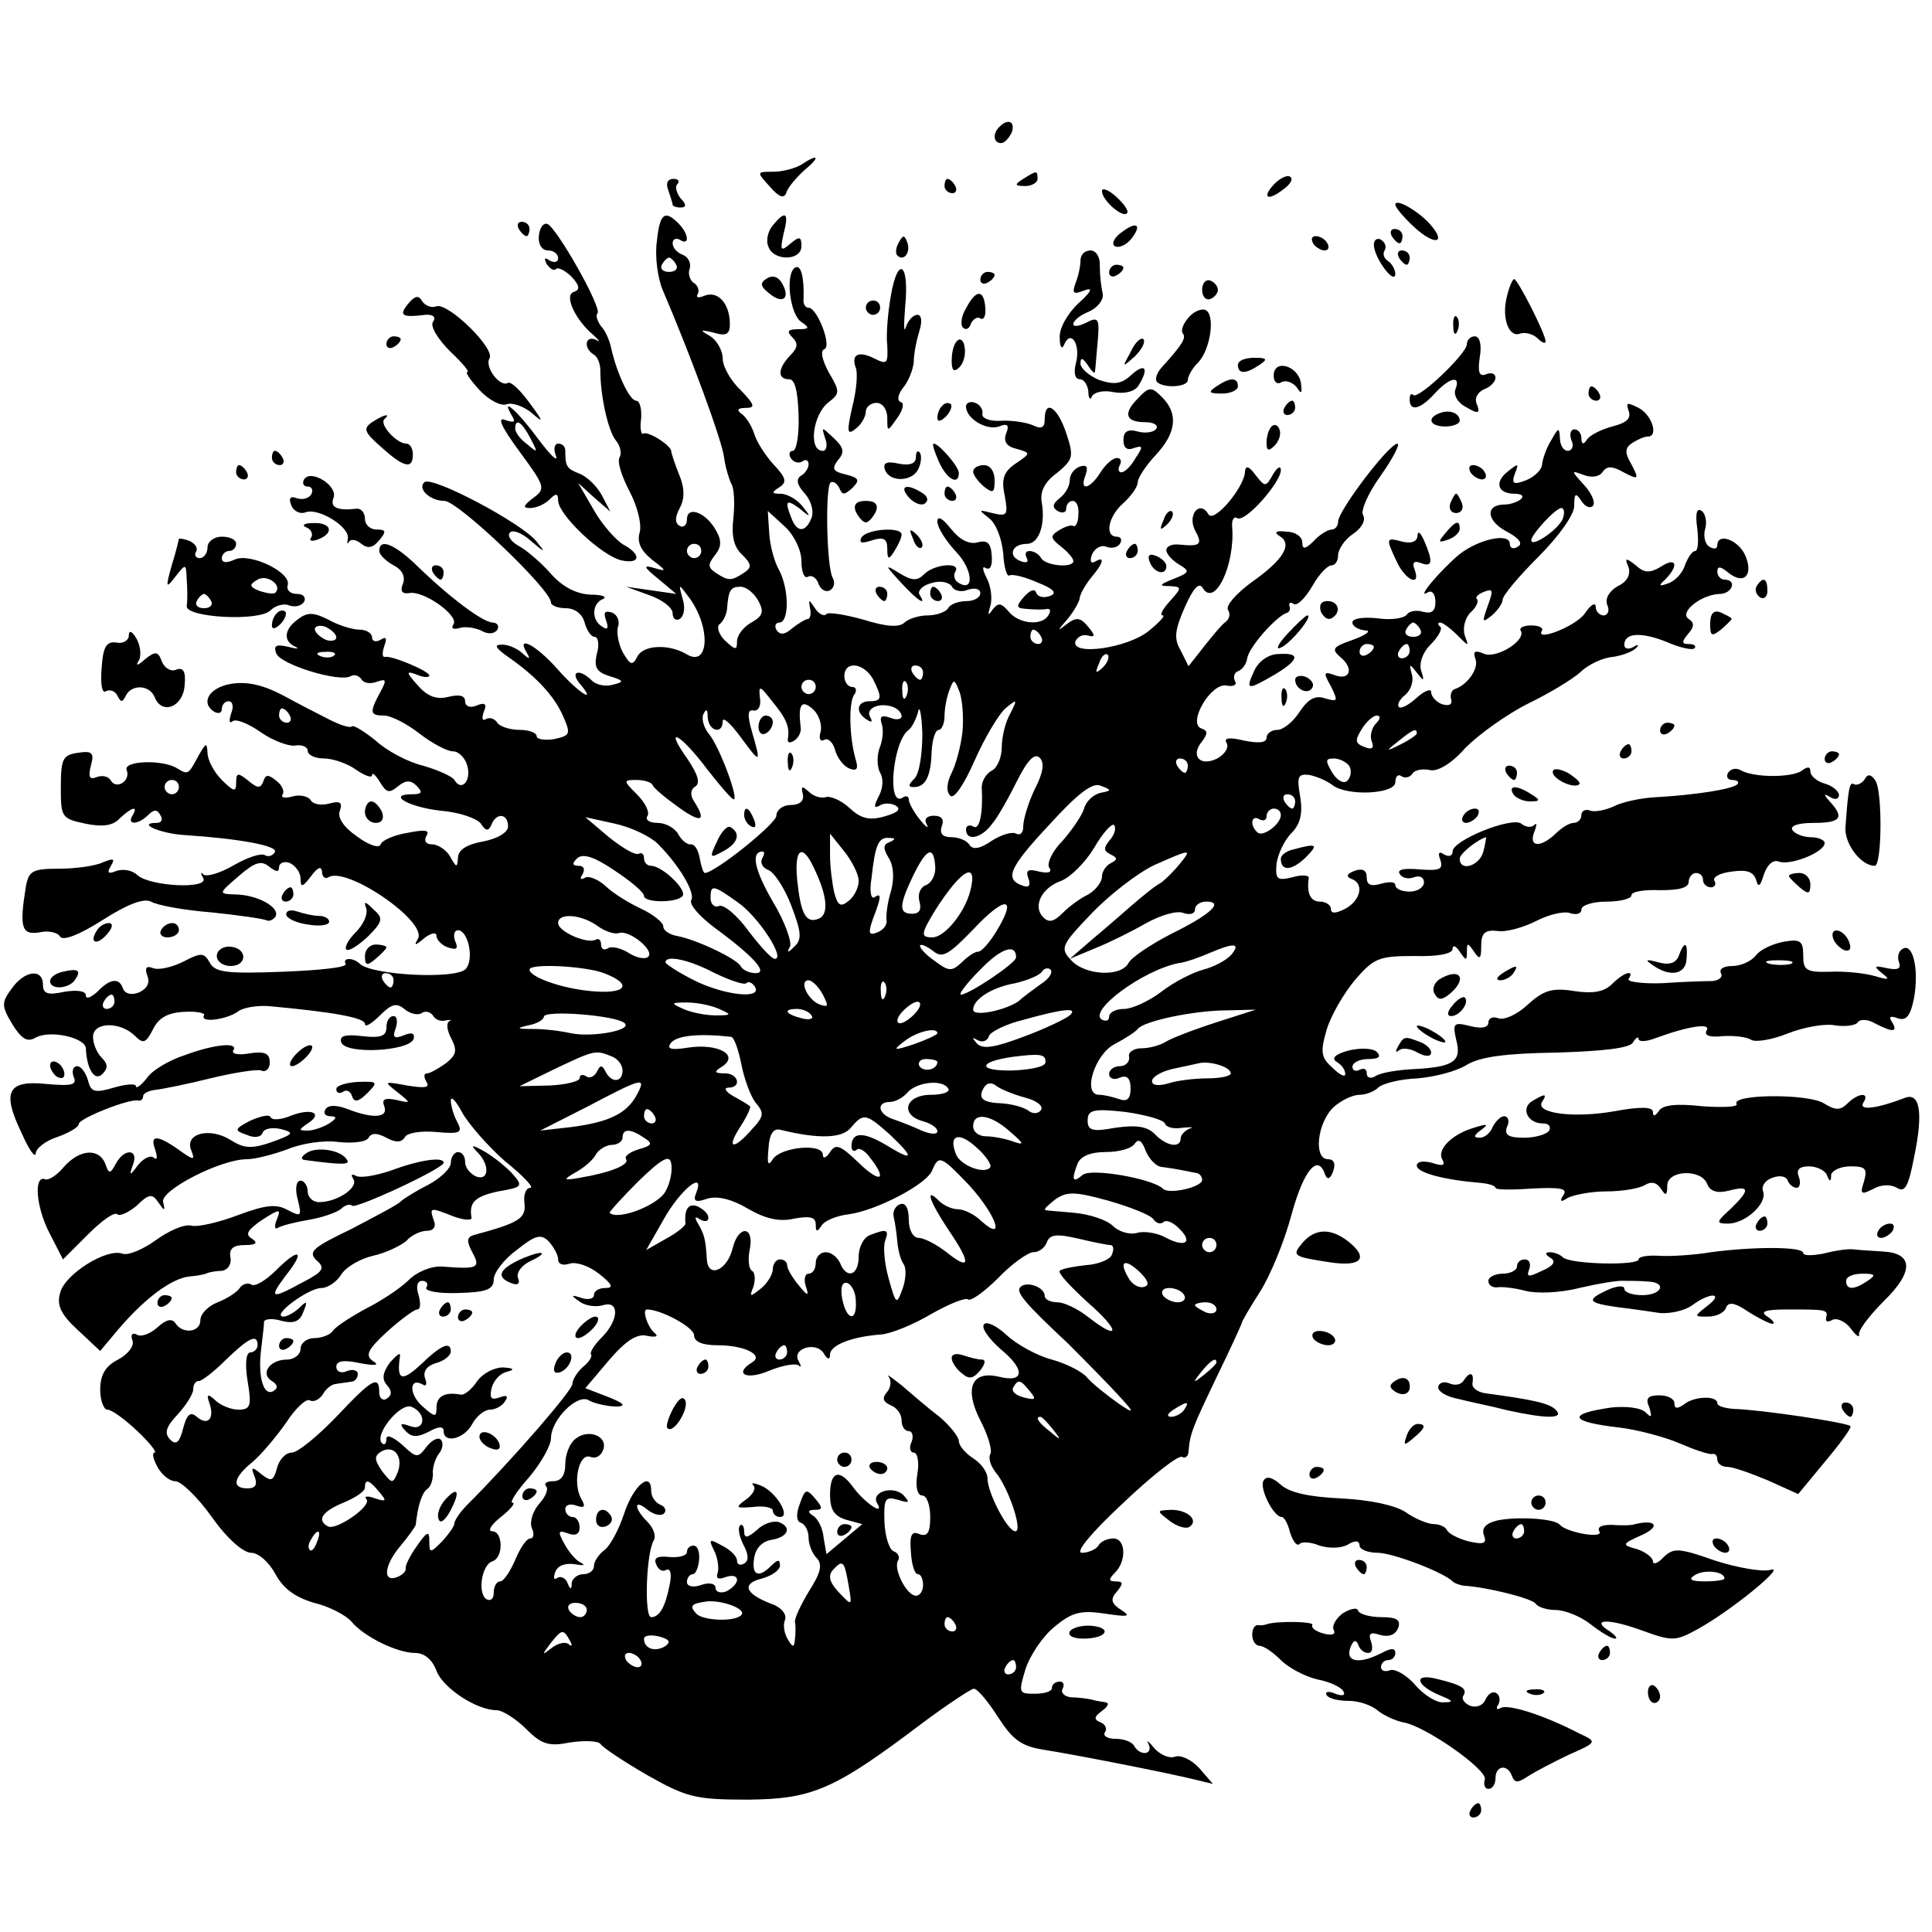<svg version="1" xmlns="http://www.w3.org/2000/svg" width="360" height="360" viewBox="0 0 270 270"><path d="M139.7 17.7c-1 .9-.9 2.3.2 2.3.5 0 1.1-.7 1.5-1.5.5-1.5-.5-2-1.7-.8zM112 23c-.8.5-2.6 1-3.9 1-2.4 0-2.4 0-.5 2.1 1.3 1.5 2 1.7 2.3.8.2-.7 1.4-2.1 2.5-3.1 2.3-1.9 2-2.4-.4-.8zm31 2c-1.3.8-1.2 1 .3 1 .9 0 1.7-.5 1.7-1 0-1.2-.1-1.2-2 0zm35.1.7c-1.8 1.9-1 2.5 1.2.8 1-.7 1.5-1.5 1-1.8-.4-.3-1.4.2-2.2 1zm-84.7.9c.3.9.6 1.8.6 2 0 .2.5.4 1.1.4.8 0 .9-.4 0-1.3-.6-.8-.8-1.7-.4-2 .3-.4.1-.7-.6-.7-.8 0-1.1.6-.7 1.6zM132 26c0 .5.5 1 1.1 1 .5 0 .7-.5.4-1-.3-.6-.8-1-1.1-1-.2 0-.4.4-.4 1zm22 .7c0 1.3 2.9 3.8 3.5 3.1.3-.3-.4-1.3-1.5-2.3-1.1-1-2-1.3-2-.8zm41 1.9c0 .4 1.2 1.8 2.6 3.1 2.8 2.6 4.6 2.4 2.4-.2-1.6-1.9-5-3.9-5-2.9zM91.8 33.7c-.3 2.1.1 5.1.8 6.8 3.9 9.1 8.4 21.3 8.6 23.5.2 1.4.7 3 1 3.6.4.6.5 2.7.3 4.7-.3 2.5 0 4.1 1.2 5.2 1.4 1.4 1.4 1.8.2 2.6-1.7 1.1-2.1 1.1-3.8 0-1.2-.8-1.2-1.2-.2-2.5.9-1.1 1-2 .2-3.4-1.4-2.6-4.1-3.6-4.1-1.6 0 .8-.5 1.2-1 .9-.7-.4-.7-1.2 0-2.5s.7-2.8-.1-4.7c-.6-1.5-1.1-3-1.1-3.3-.2-.9-3.3-2.8-3.9-2.4-.3.2-.5-.8-.3-2.1.1-1.4-.2-2.5-.7-2.5-.9 0-2.7-3.8-3.5-7.4-.2-1-.8-2.4-1.4-3-.5-.7-.8-1.5-.5-1.8.7-.7-5.7-12-7-12.5-.6-.2-1.1.6-1.2 1.7-.1 1.1.4 2 1.3 2 .8 0 1.4.5 1.4 1.1 0 .5-.5.7-1.2.3-.7-.5-.8-.3-.4.5.5.7 1 1 1.3.7.3-.3 1.3.2 2.2 1.1 1.1 1.2 1.2 1.8.3 2.1-1.4.4.1 3.8 2.7 6 .9.8 1 1.1.4.7-1.5-.7-1.8 1.1-.4 2 .6.3 1 1.3 1 2.3 0 3.6 1.1 8.5 2.2 9.8.6.7.8 1.8.5 2.3-.4.6.3 2.7 1.4 4.8 1.1 2.1 1.7 4.6 1.4 5.7-.4 1.3.1 2.5 1.7 3.8 2.1 1.6 2.1 1.7.4 1.2-1.7-.5-1.6-.2.5 1.5l2.5 2.1-3.5-.5-3.5-.5 3.3 1.2c1.7.6 3.2 1.7 3.2 2.5s.5 1.1 1 .8c.6-.4.8-1.6.4-2.8-.6-2.2-.6-2.2.9-.2 3.1 4.2 2.8 9.9-.4 7.9-2.4-1.4-5.9-1.3-6.8.3-.7 1.4-1 1.3-2.1-.6-.6-1.2-.9-2.9-.6-3.6.2-.7-.1-1.6-.9-1.9-1-.3-1.2 0-.8 1.1.4 1.1.2 1.4-.5.9-1.6-.9-1.5-3.3.1-3.9.6-.3-.2-.6-1.8-.6-2-.1-3.9-1.1-5.5-2.9-1.4-1.6-3.4-3.3-4.5-3.9-1.1-.6-1.7-1.5-1.2-1.9.4-.4 1.7.1 2.9 1.2 2 1.7 2.1 1.7.8.1-1.9-2.5-14.7-9.3-15.7-8.3-1 .9.8 2.6 2.8 2.6C64 70 77 82.4 77 84.2c0 .4.9.8 2.1.8 1.2 0 2.3.8 2.6 2 .3 1.1.9 2 1.4 2 .5 0 .7 1.1.3 2.4-.4 1.8-.1 2.5 1.8 3.1 2 .6 2.1.8.4 1.2-1 .3-2.3 0-2.9-.6-1.7-1.7-3.1-1.3-1.7.4 2.6 3.1-.2 1.3-3.1-2-3-3.4-5.8-4.8-4.3-2.3.6 1 .4 1-.7 0-.7-.6-2-1.2-2.9-1.1-1 0-.7.5 1 1.7 3.9 2.7 6.5 5.5 7.7 8.3 1.1 2.5 1 2.7-1.3 3.2-1.3.2-2.4 0-2.4-.4 0-.5-1.1-.9-2.4-.9-1.4 0-2.8-.5-3.1-1-.4-.6-1.1-.8-1.6-.5-.5.3-.6-.1-.3-1 .5-1.1.2-1.4-1-.9-.9.4-1.6.1-1.6-.6 0-.8-.8-1-2.4-.6-1.6.4-2.9-.1-4.2-1.6-1.7-1.9-1.7-2.1-.1-1.5.9.4 1.7.4 1.7.1 0-.6-5.2-2.8-6.2-2.6-.4.1-.4-.6-.1-1.5.4-1.1.3-1.4-.5-.9-.7.4-1.2.2-1.2-.3 0-.6-.8-1.1-1.7-1.1-1 0-3-.6-4.4-1.4-2-1-2.9-1.1-4.2-.1-2 1.4-2.2 3.1-.4 3.9.6.3.2.3-1 0-1.7-.4-2.1-.2-1.7.9.6 1.6 8.9 4.1 10.4 3.2.5-.3 1.1-.1 1.5.4.3.6 1.3.7 2.1.4 1.4-.5 1.5-.3.5 1.5-1.5 2.8-1.4 3.2.6 3.2.9 0 3.1 1.1 4.9 2.5 1.8 1.4 3.9 2.5 4.7 2.5.8 0 1.7.9 2 2 .6 2.1-.8 3.7-1.8 2-.3-.5-2.3-1.4-4.4-2-2.1-.5-5.1-2.1-6.6-3.5-1.6-1.3-3.1-2.2-3.3-2-.3.3-1.7-.2-3.1-.9-1.4-.7-4.5-2.3-6.7-3.5-2.9-1.5-5.1-1.9-7.3-1.5-3 .6-4.1 2.7-2.1 3.9.6.3 1 .1 1-.4 0-.6.4-1.1 1-1.1.5 0 .7.8.3 1.7-.3 1-.3 1.5.2 1.1.4-.4 2.2.3 3.9 1.5 1.7 1.2 3.9 2 4.8 1.9 1-.2 1.8.2 1.8.7 0 .6 1 1.1 2.3 1.1 1.2 0 3.3.7 4.5 1.6 1.2.8 2.2 1.2 2.2.7 0-.4.5 0 1.1 1 .9 1.5 1.3 1.6 2.5.6 1.1-.9 1.8-.9 2.6-.1.9.9.8 1.2-.6 1.2-3.6 0-.5 1.8 4 2.3 2.6.2 5.1 1.1 5.6 1.8.7 1.1 1.1 1.1 1.5.1.7-1.7 2.3-1.5 2.3.3 0 .8-1.4 1.7-3.5 2.1-2.3.4-3.5 1.2-3.5 2.3-.1 1.4-.2 1.4-1.1-.2-.5-.9-1.7-1.7-2.5-1.7-.9 0-1.2-.5-.8-1.2.5-.8-.2-.9-2.7-.4-1.9.3-3.6 1.1-3.7 1.6-.2.6-1.7.1-3.3-1.1-1.9-1.3-2.8-2.7-2.4-3.6.4-1.2 0-1.4-1.5-1-1.1.3-2.3.1-2.6-.5-.3-.5-1.5-.8-2.5-.5-1.1.3-1.7.2-1.4-.3.3-.4-.1-1.3-.9-1.9-1.1-.9-1.5-.9-1.8.1-.4 1-.8 1-2.1-.1-1.5-1.2-1.7-1.1-1.7.3 0 1.3-.3 1.3-2-.4-1.1-1.1-2-2.8-2-3.8-.1-1.5-.2-1.4-1.2.3-1.5 2.8-1.5 2.8-3 1.9-2-1.3-7.6-1.1-7.1.2.6 1.5-1.4 2.8-2.2 1.5-.3-.6-1.2-.8-2-.5-1 .4-1.2 0-.8-1.6.5-1.8.2-2.1-1.8-1.8-2.1.3-2.4.8-2.4 4.8 0 4.2.1 4.4 3.4 5.1 2.4.5 3.9.3 4.8-.7 1.7-1.6 2.7-1.9 1.8-.4-.8 1.3.8 1.3 2.2-.1.8-.8 1.3-.8 1.7 0 .4.6.2 1.1-.5 1.1-2.9 0 .5 1.5 3.9 1.7 7.6.5 13.2 1.5 12.6 2.4-.3.5-.9.7-1.4.4-.5-.3-2.4.3-4.3 1.4-1.9 1.1-3.8 1.7-4.3 1.3-.4-.4-.4-.2 0 .5.9 1.6-7.4 1.2-9.2-.4-.7-.7-2-.9-2.9-.6-1.2.5-1.4.3-.8-.7.6-1 .4-1.1-1.1-.5-1 .5-3.8.9-6.1.9-3.8 0-4.3.3-4.7 2.6-.9 5.6-.6 6.7 1.9 6.3 1.2-.3 2.6 0 2.9.6.4.6 2.6-.2 5.9-2.3 3.6-2.3 5.8-3.1 6.8-2.6.8.5 4.6 1.2 8.4 1.5 3.9.4 7.3.9 7.7 1.1.4.2.9 0 1.3-.5.7-1.3-2.6-3.1-5.7-3.1-2.3-.1-2.3-.1.6-2.6 2.2-1.9 3.1-2.2 4.2-1.3 1 .8 1.4.8 1.4.1 0-.6.7-.9 1.5-.6.8.4 1.5 1.3 1.5 2.2 0 1.3.3 1.2 1.5-.4.9-1.2 1.4-1.4 1.5-.6 0 .7.4 1.1.9.8 2.5-1.6 13.9 6.2 12.5 8.6-.6 1-.4 1 .9-.1.9-.7 1.7-.9 1.7-.3 0 .5.7 1.3 1.6 1.6 1.2.4 1.5.2 1-.9-.3-.8-.1-1.5.4-1.5 1.4 0 2.3 4 1.1 5.4-1.3 1.5-13.1.9-14.8-.7-.9-.9-2.5-.9-2 0 .3.5-3.7.9-8.8 1.1-7.8.3-9.5.1-10.2-1.3-.8-1.4-1.2-1.4-3.7-.1-1.6.8-3.5 1.2-4.2.9-1-.4-1.2 0-.8 1.1.4 1-.1 1.8-1.2 2.3-1 .4-1.9.2-2.2-.5-.5-1.6-1.8-1.5-3.6.4-.9.8-1.6 1.1-1.6.5 0-.6-1.2-.8-3-.5-2.3.5-3 .3-3-1 0-2.3-2.6-2-4.4.6-1.4 1.9-1.4 2.4.1 4.9 1.3 2.1 2.1 2.6 3.3 1.9 2-1.1 6.9 0 7 1.5.1 2.8 1.2 4.7 2.3 3.6.8-.8.8-1.4-.1-2.3-.7-.7-1.2-2-1.2-2.9 0-2.1 3.8-2.2 5.9-.1 1.1 1.1 1.5 1 2.5-1 .8-1.6 2.1-2.3 4.4-2.4 1.7-.1 3 .2 2.7.5-.6 1.1 3.1.6 4.7-.5.7-.6 2.7-.9 4.3-.8 8.8.8 13.5 1.6 13.5 2.5 0 .5.9 0 2.1-1.2 1.6-1.6 2.3-1.8 3.4-.9.8.7 1.9.9 2.4.6.5-.4 1.2-.2 1.6.3.3.6 1.1.9 1.8.7.7-.1.9-.1.5.1-.5.3-.3 1.4.3 2.5.8 1.6.7 2.2-.8 3.4-1 .7-2.2 1.4-2.6 1.4-.5 0-.5.5-.1 1.2.5.8-.2.9-2.7.5-3.3-.6-3.3-.6-1.4.9 2 1.6 2 1.6-.2 1.1-1.5-.3-2-.1-1.6.9.6 1.6-1.5 1.8-5.1.4-1.6-.6-2.7-.6-3.1 0-.4.6 0 1 .7 1 .9 0 .9.3-.2 1-.8.5-2.2 1-3 1-1.3 0-1.3-.1 0-1 2.2-1.4.6-2.2-2.3-1.1-1.4.6-2.7.7-2.9.2-.2-.4-1.4-.1-2.8.5-2.3 1.2-2.3 1.4-.5 2 1.1.5 2 .3 2.2-.3.2-.6 1.4-.8 2.6-.5 1.9.5 1.7.7-1.3 1.8-2.9 1-3.9.9-5.8-.3-2.9-1.8-6.4-.9-5.5 1.4.6 1.5.4 1.5-1.7 0-3.1-2.2-4.1-2.1-3.3 0 .3 1 .3 1.5-.2 1.1-.4-.4-1.4 0-2.2 1-1.2 1.6-1.3 1.6-.7-.1.8-2.1-1.2-2.3-2.4-.1-.8 1.5-1 1.5-1.5 0-.9-2.2-3.6-2-5.8.5-.9 1.1-2.1 1.9-2.6 1.7-1.6-.6-1.3 3.8.6 7.5l1.9 3.7 3.5-3.5c1.9-1.9 3.7-3.2 4.1-2.8.3.3 1.5-.2 2.7-1.2 1.7-1.7 2.2-1.7 3-.5.9 1.3 1 1.3.7 0-.5-1.6 8-6 11.7-6 1.2 0 3.8-.7 5.7-1.4 1.9-.8 5.1-1.3 7.1-1 2 .2 3.9 0 4.2-.6.4-.7 1.2-.7 2.5 0s2.1.7 2.6-.1c.3-.6 2.3-.9 4.4-.7 3.3.3 3.7.1 2.9-1.4-.5-.9-.9-2.3-.9-3 0-.7.7 0 1.6 1.7.9 1.6 3.6 4.7 6 6.8 2.5 2 4.1 3.7 3.5 3.7-.6 0-1 1-.8 2.2.2 2.1-.8 2.7-7.1 4.4-1 .3-1 .9-.2 2.4 1.2 2.2.8 2.4-4.2 2-1.5-.1-3.5.7-4.7 1.9-1.1 1.1-3.8 2.9-6 4-2.2 1.2-4.2 2.5-4.6 3.1-.3.5-1.5 1-2.6 1-1 0-1.9.7-1.9 1.5s-.9 1.5-1.9 1.5c-2.4 0-3.8 2-2.1 3 .8.5.9 1 .2 1.4-1.4.8-2.2-2.1-1.7-5.9.2-1.7.4-3.3.4-3.8.1-.4 1.2-.5 2.5-.1 1.7.4 2.5.1 3-1.3.6-1.4.5-1.6-.5-.6-.7.7-1.8 1.3-2.3 1.3-1.8-.1 3.5-4 5.3-4 .9 0 2.2-.9 2.8-1.9.7-1.1 2.7-2.2 4.4-2.6 1.8-.4 3.9-1.4 4.7-2.1.7-.8 2-1.4 2.9-1.4.9 0 1.3-.6.9-1.5-.6-1.8-.5-1.8 2.8-.5 1.4.5 2.5.6 2.5.2-.4-2.2.5-3 3.7-3.7 3.5-.6 3.6-.7 1.8-2.7-1.1-1.1-2.8-2.4-3.9-3-1.6-.9-1.8-.8-.7.3 1.7 1.8 1.5 4-.3 3.3-.8-.4-1.5-1.2-1.5-2s-.4-1.4-1-1.4c-.5 0-1 .7-1 1.5s-1.5 2.2-3.2 3.1c-1.8.9-3.5 2-3.8 2.3-.3.4-3.4 2-6.8 3.8-5.4 2.6-6.2 3.2-5 4.4 1.3 1.1 1 1.6-1.9 3.1-4.4 2.4-4.8 2.3-2.4-.9 2.8-3.5 2-4.1-1.3-.8-1.4 1.4-3 2.4-3.5 2-.5-.3-1.3 0-1.6.5-.4.6-1.8 1.5-3.1 2s-2.4 1.6-2.4 2.5c0 1.7-2.5 2-3.5.4-.5-.7-1.3-.5-2.5.6-1 .9-2.3 1.4-2.9 1-.6-.3-.9 0-.6.8.3.7-.5 1.9-2 2.7-1.8.9-2.5 2.2-2.5 4.2 0 1.5.5 2.8 1 2.8.6 0 2.4 1.3 4.2 3 1.7 1.6 2.8 3 2.4 3-.4 0-.2.9.4 2 .6 1.1 1.7 2 2.5 2s3.1 2.2 5.1 5c2.1 3 4.4 5 5.5 5 1 0 2.5 1.3 3.4 3 1.1 2 2.7 3.2 5.4 4 2.1.5 4.4 1.7 5.2 2.6 1.7 2.1 6.4 4.4 8.9 4.4 1.3 0 2.4.9 3 2.5.9 2.4 5.6 5.5 8.4 5.5.8 0 2.7 1.2 4.1 2.6 2.2 2.2 3.2 2.5 6.2 1.9 2-.3 3.9-.2 4.2.2.3.5 3.3 2.5 6.6 4.4 5.5 3.1 6.7 3.4 14.1 3.4 9-.1 12-1.4 24.3-10.7 3.5-2.6 6.8-4.8 7.2-4.8.5 0 2 1.8 3.4 4 2 3.1 3.2 4 6.2 4.5 4.5.7 17.7 3.3 21.3 4.2l2.5.6-1.9-2.2c-1.1-1.2-2.6-1.9-3.4-1.6-.8.3-2.1-.3-2.9-1.2-.8-1-1.2-1.2-.8-.6.7 1.5-1.1 1.8-2 .3-.3-.6-1.5-1-2.6-1s-1.8-.4-1.5-.9c.4-.5 0-1.2-.6-1.4-1-.4-.9-.8.2-1.6.8-.6 1.1-1.1.5-1.2-.5-.1-1.4-.2-2-.4-.5-.1-1.8-.3-2.8-.3-1-.1-1.5-.7-1.2-1.2.3-.6.1-1-.4-1-.6 0-1.1.4-1.1.9s-1.1.8-2.4.8c-2.2 0-2.3-.1-1.3-3.4.6-1.9 2.4-4.6 4-5.9 2.5-2.1 3.7-2.4 7.1-1.9 3.3.5 3.7.4 2.3-.5-1.4-.9-1.6-1.5-.6-2.6.9-1.1.9-1.4-.2-1.4-1 0-1-.3-.1-1.2 1.7-1.7 1.5-4.8-.2-4.8-.8 0-1.8.4-2.1 1-.3.5-1.4 1-2.3 1-1 0 1.2-2.7 5.7-6.9 4.1-3.9 7.8-6.8 8.3-6.5.4.3.9-.1.9-.8.2-2.5.6-3.4 3.9-10.3 1.9-3.9 3.4-7.2 3.5-7.5 0-.3 1.2-2.3 2.6-4.5 1.4-2.2 3.4-7 4.4-10.8 1.7-6.2 3.7-8.6 4.7-5.5.3.7.7.6 1.1-.5.4-1.1.1-1.7-.7-1.7-2.1 0-1.5-5.2.8-7.3 1-.9 2.6-1.7 3.6-1.7.9 0 2.1-.5 2.6-1 .6-.6 3.1-1.2 5.5-1.3 2.4-.2 5.5-1 6.9-1.9 1.8-1.1 5.4-1.6 12.5-1.7 6.4-.2 10.2-.6 10.7-1.4.4-.7.8-.9.8-.5s1 .4 2.3-.1c4.6-1.7 7.9-2.2 7.2-1.1-.4.7.4 1 2.2.8 1.6-.1 3.4.1 4 .5.6.4 3 0 5.2-.9 2.3-.9 5.3-1.4 6.6-1.1 1.4.2 2.8 0 3.1-.4.3-.5 1.4-.5 2.4.1 2.5 1.3 3.3 1.3 2.4-.2-.5-.7-.2-.9.8-.5 1.2.4 1.8-.3 2.3-2.9.7-4-.2-7.7-1.6-6.8-.6.3-.8 1.2-.5 1.9.3.9-.2 1.1-1.7.8-1.8-.4-1.9-.3-.7.7 1.2.9 1 1-1 .4-1.4-.4-4.2-.7-6.2-.6-3.4.1-3.8-.2-3.8-2.3 0-2-.4-2.3-2.7-1.9-1.6.3-3.3 1.1-3.9 1.9-.6.8-2.1 1.5-3.3 1.5-1.2 0-1.9.4-1.6 1 .3.5-.2 1-1.2 1.1-1 0-4.1.1-7 .3-2.8.1-5-.2-4.7-.6.9-1.4-.7-.9-2.3.7-1.1 1.1-2.6 1.4-5.3 1-3.1-.5-4.3-.1-6.5 1.9-1.5 1.4-3.3 2.2-4.1 1.9-.8-.3-1.4 0-1.4.6 0 .7-.9.9-2.5.5-2.4-.6-2.5-.4-2 1.9.8 3-.3 3.8-5.8 4.1-2.3.1-4.8.5-5.5 1-.7.4-1.2.2-1.2-.4 0-.6-.4-.8-1-.5-.5.3-1 .1-1-.4 0-.6 1-1.1 2.2-1.1 1.4 0 1.9-.3 1.2-1-.5-.5-2.2-.6-3.9-.2-1.9.5-2.5 1.1-1.7 1.6.7.4 1.2 1.1 1.2 1.7 0 .5-.8.1-1.8-.9-1.6-1.4-1.7-2.2-.8-5.3.6-2 2.4-5.1 4-7 2.6-3 3.3-3.3 8.2-3.3 3.3.1 5.4-.3 5.4-1 0-.6.5-.4 1 .4.9 1.3 1 1.3 1 0s.1-1.3 1 0c.8 1.2 1 1 1-.8s.5-2.3 2.3-2.1c1.2.2 3.6-.5 5.4-1.4 1.7-.9 3.9-1.4 4.7-1.1.9.3 1.6.1 1.6-.5s1.6-1.1 3.5-1.1 3.5-.4 3.5-.9 1.8-.8 4-.7c2.6 0 4-.3 4-1.2 0-.6.5-1.2 1-1.2.6 0 1 .4 1 1 0 .5.5 1 1.1 1 .5 0 .8-.4.5-.9-.3-.5.7-1.1 2.4-1.3 2.1-.3 3 0 3.4 1.1.3 1.2.6 1 1.1-.7.5-1.4 1.3-2.1 2.1-1.8 1.6.6 6.4-1.3 6.4-2.6 0-.4-.9-.8-1.9-.8-1.1 0-2.3-.5-2.6-1-.4-.6.8-1 2.9-1 3.8 0 4.4-.7 2.4-2.9-1-1.1-1-1.3 0-.7.6.4 1.2.3 1.2-.3 0-.5-.9-1.3-2-1.6-1.1-.3-2-1.1-2-1.7 0-.7-.4-.7-1.2-.1-1.4 1-6.8 1-8.6-.1-.6-.3-1.3-.2-1.7.4-.3.5-.1 1 .6 1s1 .3.7.6c-.7.7-6 1.5-11.3 1.8-2.2.1-4.9.7-6 1.3-1.1.5-2.6.8-3.2.6-.7-.3-1.3 0-1.3.6s-.5 1.1-1.1 1.1c-.6 0-1.7.7-2.5 1.5-2.1 2-3.8 1.9-3-.2.4-1 .4-1.4 0-1-.4.4-1.2.3-1.8-.2-1.3-1-9.6 2.3-9.6 3.9 0 .6-.5.8-1.2.4-.7-.5-.9-.2-.5.8.4 1.3-.1 1.5-2.9 1.3-2.1-.2-3.2 0-2.8.6.3.6 1.2.8 2 .5.8-.3 1.4 0 1.4.7s-.9 1.3-2 1.3-2-.4-2-.9-.9-.5-2-.2c-1.4.4-2 .2-2-.9 0-1-.6-1.3-1.7-.9s-1.2.8-.5 1.1c1.9.6 1.4 3-.8 4.2-1.4.7-2 .7-2 0 0-.5-.7-1-1.5-1-1.4 0-1.9-1.2-1.6-3.3.1-.4-1-.5-2.3-.1-2.1.5-2.4.3-2.2-1.9.2-1.4 1.1-3.3 2.1-4.3 1.2-1.2 1.6-2.7 1.2-5.1-.5-2.8-.3-3.2 1.3-3 1 .2 2.4.8 3.2 1.4 2 1.6 8.8 1.3 8.8-.4 0-.8.4-1.2.9-.8.5.3 1.2.1 1.5-.4.3-.5 1.4-.7 2.4-.5 1 .3 3-.8 5-3.1 1.9-1.9 5.8-4.7 8.8-6.2 2.9-1.4 6.2-3.4 7.3-4.4 1-1 3.1-2 4.5-2.1 1.4-.2 2.9-.8 3.3-1.3.4-.4.2-.5-.4-.1-.7.4-1.3.3-1.3-.3 0-1.7 2.4-1.8 5.9-.4 1.8.8 3.6 1.2 3.9.9.3-.3 0-.6-.8-.6-1 0-1-.3-.1-1.4.9-1 .9-1.6.1-2.1-1.4-.9 1.7-3.4 4.3-3.5 1.8 0 2.5-2 .7-2-.5 0-1-.5-1-1.1 0-.8.4-.8 1.5.1 2.2 1.8 3.6.4 2.4-2.4-1-2.2-3.9-3.2-3.9-1.4 0 .5-.5.6-1.1.2-.6-.3-.9-1.5-.6-2.5.3-1 0-2.2-.5-2.5-.7-.5-.9.4-.6 2.5.2 1.7.1 3.1-.3 3.1s-1 .9-1.4 1.9c-.3 1.1-1.3 2.2-2.3 2.6-1.4.5-1.5.4-.4-.6 1.9-2 1.4-3.1-.7-1.7-1.5.9-2.3.9-3.5-.2-1.4-1.1-1.6-1.1-1 .3.3 1-.2 2-1.5 2.6-1.2.7-1.8 1.7-1.5 2.6.4.8.1 1.5-.5 1.5s-1.1-.6-1.1-1.2c0-.7-.7-.3-1.5.9-1.2 1.8-7.1 4.1-6 2.4.2-.4-.5-.7-1.5-.7s-1.7.3-1.5.7c.9 1.3-3.2 3.9-5 3.3-1.4-.6-1.7-.4-1.3.7.5 1.3-1.1 3.6-2.9 4.2-.4.1-.7.8-.5 1.4.2.8-.3 1-1.3.7-.8-.3-1.5-1.1-1.5-1.7 0-.5-.9-.2-2 .8s-2.2 1.6-2.5 1.3c-.3-.3.1-1.1.9-1.7.8-.7 1.2-2 .9-2.9-.4-1.5-.3-1.5.7-.2s1.1 1.2.6-.3c-.3-1 .2-2.5 1.3-3.6s1.7-2.2 1.4-2.5c-.4-.3-.4-.6 0-.6.3 0 1.4.8 2.3 1.7 1.7 1.7 1.7 1.7 1.1.1-.3-1 0-2.4.8-3.2.8-.7 1.2-1.6.9-1.9-.3-.2.2-.7 1-1 1.3-.5 1.3-.2.5 2-.8 2.3-.8 2.4.6 1.3.8-.7 1.5-1.7 1.5-2.2 0-.6 2.3-3.3 5-6 2.9-2.9 5-5.9 5-7.1 0-1.8.2-1.9 1-.7.5.8 1.2 1.1 1.6.7.4-.4-.1-1.7-1.2-2.9-1.9-2.1-1.9-2.1 0-1.4 1.1.4 2.2.2 2.6-.5.6-.8 1.3-.8 2.9.1 2.1 1.1 2.2 1 1.1-1.1-1-1.7-.9-2.3.1-3 .8-.5 1.7-.9 2.2-.9 1.5 0 .6-3-1.3-4-1.6-.8-1.8-.8-1.4.4.4 1.1-.3 1.7-2.3 2.2-1.5.4-3.1 1.2-3.5 1.8-.5.8-.8.7-.8-.2 0-.6-.4-1.2-1-1.2-.5 0-.7.7-.4 1.5.4.8.1 1.5-.5 1.5s-1.1-.8-1.1-1.8c-.1-1.5-.2-1.5-1.2.3-.7 1.1-1.2 2.6-1.3 3.4 0 .7-1 1.7-2.2 2.2-1.8.7-2.1.5-1.6-.9.6-1.5.5-1.5-1-.3-1.9 1.5-1.4 3.1 1 3.1.9 0 1.3.3.9.7-.4.4-1.5.8-2.3.8-2.8 0-2.6 2.3.3 3.8 1.7.9 2.3 1.7 1.5 2.1-.6.4-1.1.2-1.1-.4 0-1.6-4.3-.7-7.1 1.5-2.6 2.2-6.1 6.3-4.4 5.3.6-.4 1.1.2 1.1 1.3 0 1.3-.5 1.7-1.7 1.4-1-.3-2-.1-2.3.4-.4.5-2.2.8-4.1.5-2-.2-3.5 0-3.5.6 0 .5.8 1 1.8 1.1.9 0 .2.6-1.7 1.3-2.9 1-3.1 1.3-1.7 2.5 1.9 1.6 1.2 3.3-1 2.4-1.4-.5-1.5-.3-.4 1.6 1 2.1 1 2.2-.8 1.7-1.4-.5-2.4.1-3.6 1.9-.9 1.4-2.3 2.5-3.1 2.5-.8 0-1.5.5-1.5 1.1 0 .7-1.1.8-3.1.4-2.1-.5-2.9-.4-2.5.3.4.6-.2 1.6-1.3 2.2-2.4 1.2-3.8-.4-2.1-2.4.8-1.1.8-1.5-.1-1.8-2-.7 1.3-6.4 3.5-6 1 .2 1.5-.1 1.2-.6-.3-.6-.1-1.2.4-1.4.6-.2 1.2-1 1.3-1.8.2-1.5 3.9-5.7 5.4-6.3.5-.1.7-.6.5-1-.1-.5.1-.6.6-.3s1.6-.8 2.6-2.5c.9-1.6 2.1-2.9 2.7-2.9.5 0 .9-.6.9-1.4 0-.8.9-2.2 2.1-3 1.2-.8 1.8-1.9 1.4-2.6-.4-.6.7-3.1 2.5-5.6 1.7-2.4 2.7-4.4 2.3-4.4-1.2 0-8.3 9.4-8.3 10.9 0 .6-.4 1.1-.9 1.1s-1.7.7-2.5 1.6c-1.2 1.2-1.6 1.2-1.6.2 0-.8-1-1.5-2.2-1.5-1.5-.2-1.8.1-1 .6 1.9 1.1.6 3.3-3.8 6.4-2.2 1.6-3.7 3.3-3.4 3.9.4.6.2 1.3-.3 1.7-.5.3-1.8 1.9-3 3.4l-2.2 2.8-1.1-2.2c-1-1.7-.8-2.9.6-6.1 1.2-2.7 2-3.5 2.5-2.6 1.7 2.7 4.5-3.3 4.1-8.5-.1-1 .2-1.6.7-1.3 1.1.7 6.1-5 6.1-6.7 0-.7-.5-.4-1.1.6-1 1.8-1.1 1.8-2.5 0-.8-1.1-1.3-1.3-1.4-.5 0 2.2-4.3 7.3-5.1 6.1-1.2-2.1-3 0-1.9 2.2 1.1 2 .8 2.3-2.2 2-1-.1-1.8.2-1.8.8 0 .5.8 1.4 1.8 2 1.5.9 1.5 1.1-.8 2-2 .8-2.1 1-.6 1 1.8.1 1.8.2.1 2.1-1 1.1-1.5 2-1 2 .4 0-.5 1-2 2.2-3 2.4-10.9 3.5-10.2 1.4.3-.6 1-1 1.7-.8 1.1.3 1.1 0 0-1.3-1-1.2-1.6-1.3-2.9-.3-1.4 1.1-1.4 1 .1-.7.9-1.1 1.7-2.5 1.7-3 .1-.6.8-1.8 1.6-2.8 1.7-2 2-3.1.5-2.2-.6.3-.7-.1-.4-1 .4-.9 1.3-1.4 2-1.1.7.3 1.6.1 1.9-.4.4-.6.1-1-.4-1-1.8 0-1.2-2.9.9-4.7 1.1-1 2-2.3 2-2.9 0-.6 1.1-2.3 2.5-3.8 2.9-3.1 3.2-5.8.9-8.1-1.5-1.5-1.8-1.5-3.4.2-2.1 2.1-1.7 3.3 1.1 3.3 1.1 0 1.8.4 1.5.9-.3.5-1.5.7-2.6.4-1.4-.4-2 0-2 1.2 0 1.1.5 1.5 1.5 1.1 1.2-.4 1.3-.2.2 1.4-.6 1.1-1.5 2-2 2-.4 0-.5-.5-.2-1 .3-.6.1-1-.4-1-.6 0-1.6.9-2.3 2-1.5 2.4-3 2.7-2.1.4.4-1.2.2-1.5-.8-1.2-.8.3-1.4 1.1-1.4 1.9 0 .8-.6 1.9-1.4 2.5-1 .8-1.1 1.3-.3 1.8.7.4 1.2.2 1.2-.3 0-.6.4-1.1.9-1.1.6 0 .9.9.8 1.9 0 1.1-.4 1.8-.7 1.6-.3-.2-1.2.1-2 .6-1.3.8-1.2 1.1.3 2.3.9.7 1.7 1.6 1.7 2 0 1-3.8.7-4.5-.4-.3-.6-1.1-1-1.6-1-.6 0-.7.4-.4 1 .3.6-.1.7-.9.4-1.8-.7-1.2-2.4.9-2.4 1.7 0 2.6-2.7 2.1-5.7-.3-1.5.3-2.9 2.1-4.2 2.3-1.9 2.4-2.3 1.3-5.6-1.2-3.6-3-4.8-3-1.9 0 1.2-.5 1.4-1.7.8-1-.4-3-.7-4.5-.6-1.5.1-2.7-.4-2.5-1 .1-.6-.4-1.3-1-1.5-.7-.3-1.3 0-1.3.5 0 1.7 2.9 3.4 4.6 2.8 1.2-.5 1.5-.2 1 1-.4 1.1.1 1.8 1.4 2.1 2.1.6 2.1.6-.1 2.1-1.6 1.1-2 2.1-1.5 4.4.5 2.8.4 3-1.7 2.5-2-.5-2-.5-.5.7 1 .7 1.8 2.9 2 4.9.1 1.9.5 3.4.9 3.1.4-.2 2.1.2 3.9 1 2.3.9 2.8 1.5 1.7 1.9-.9.3-1.7.1-1.9-.5-.2-.6-.9-.3-1.7.6-1.2 1.4-1.1 1.6.5 1.7 1.1.1 2.3.1 2.7 0 .5-.1.6.3.2.9-.9 1.5-4.1 1.2-5.5-.5-1.1-1.3-1.5-1.3-2.3-.3-.6.9-.7.8-.3-.5.3-1 .1-2.8-.5-3.9-.6-1.2-.7-1.8-.1-1.4.6.3.9-.4.8-1.7-.1-1.8-.6-2.3-2-1.9-1.2.3-2.5-.4-3.7-1.9-1.2-1.5-1.9-1.9-1.9-1 0 .8 1.2 2.7 2.6 4.2 2.4 2.5 2.6 5.8.3 4.3-.5-.3-.7-1-.4-1.5.9-1.4-2.9-1.1-4.3.3-1 1-1.7 1-3.5-.1-2.1-1.3-2.1-1.2.2 1.3 2.4 2.6 3.7 3.4 2.6 1.7-.3-.5.4-1.3 1.6-1.6 1.2-.4 2.4-.2 2.9.4.3.7 1.4.9 2.3.5 1-.3 1.7-.1 1.7.5s-.9 1.1-1.9 1.1c-1.1 0-2.3.4-2.6 1-.3.5-1.6 1-2.9 1-1.2 0-2.7.5-3.2 1-.7.7-2.5.6-5.7-.4-2.5-.7-4.9-1.1-5.2-.8-.3.4-1.1 0-1.6-.8-.9-1.3-.9-1.3-.7 0 .2.8 0 1.5-.3 1.5s-1.3.6-2.2 1.3c-1 .9-1.7 1-2.2.2-.3-.5-.1-1 .4-1 1.4 0 1.4-4.6 0-7.3-.7-1.2-1.3-3.5-1.4-5.2l-.2-3.1 2.4 2.2c1.3 1.2 2.3 3.3 2.3 4.8s.4 2.5.9 2.2c.5-.3 1.2.1 1.5 1 .3.8 1 1.2 1.6.9.6-.4.7-1.1.4-1.7-.9-1.4-1.1-12.9-.3-13.4.4-.2.9.2 1.2.8.4 1 .7 1 1.8 0 1.1-1.1 1-1.4-.9-1.9-1.8-.4-2-.8-1.1-2 1-1.1.8-1.8-.6-3.1-1.7-1.6-1.7-1.6-1.2 0 .4 1 .2 1.8-.3 1.8-2.1 0-1.4-5.1.8-6.8 1.6-1.2 1.6-1.5 0-4.2-.9-1.7-1.2-3-.6-3.2 1.1-.4-1-5.8-2.2-5.8-.5 0-.8-.6-.7-1.3.1-3.1-.4-4.8-1.2-4.3-1.4.9-.7 6.6.9 7.6 1.2.8 1.1 1-.4 1s-1.7.3-.9 1.1c.9.9.8 1.5-.3 2.6-1.7 1.8-1.8 3.3-.1 3.3.8 0 1.2 1.7 1.3 5 .1 2.8-.3 5-.8 5s-.6.5-.3 1c.4.6 1.1.8 1.6.5.5-.4.9-.2.9.4 0 .5-.5 1.3-1.1 1.6-.7.5-.5 1.3.6 2.5.8.9 1.3 2.4.9 3.4-.8 2-2 2.1-2.8 0-1-2.5-.7-2.7 1.2-1.3 1.5 1.3 1.6 1.2.3-.4-.7-.9-2.1-1.7-3-1.7-1.3 0-1.3-.2-.2-.9s1-1.3-.8-3.2c-1.1-1.2-2.4-3.2-2.7-4.3-.4-1.2-1.2-2.4-1.8-2.8-.7-.5-.5-.8.6-.8 1.4 0 1.3-.4-.7-2.5-1.4-1.3-2.5-3.3-2.5-4.4 0-1.1-.8-2.5-1.7-3.1-1.6-.9-1.5-1 .5-.5 1.7.5 2.2.2 2.2-1.2 0-2.8-1.6-4.7-3.5-4-.9.4-1.3.3-1-.2.3-.5 0-1.3-.6-1.6-.5-.4-.8-1.3-.5-2 .2-.7-.2-1.6-1-1.9-.8-.3-1.4-1-1.4-1.6 0-.6.5-.8 1-.5 1.4.9 1.3-.8-.2-2.3-1.9-1.9-2.6-1.4-3 2.5zm2.7 3.3c.3.5-.1 1-1 1s-1.3-.5-1-1c.3-.6.8-1 1-1 .2 0 .7.4 1 1zm123.9 35.5c-.6 1.5-4.4 4.1-4.4 3 0-.8 3.4-4.5 4.2-4.5.4 0 .5.7.2 1.5zM98 77c0 .5-.4 1-1 1-.5 0-1-.5-1-1 0-.6.5-1 1-1 .6 0 1 .4 1 1zm8 7c.8 1.5.6 2.1-1 3-1.1.6-2 1.8-2 2.6 0 1.3-.2 1.3-1.7-.1-.9-.9-1.2-2-.7-2.3.5-.4.9-1.3 1-2 .2-2.8.5-3.2 1.9-3.2.8 0 1.9.9 2.5 2zm-59 5.1c0 .4-.7.6-1.5.3-.8-.4-1.5-1-1.5-1.5 0-.4.7-.6 1.5-.3.8.4 1.5 1 1.5 1.5zM198.5 88c.3.5-.1 1-1 1s-1.3-.5-1-1c.3-.6.8-1 1-1 .2 0 .7.4 1 1zm-53 1c.3.5.1 1-.4 1-.6 0-1.1-.5-1.1-1 0-.6.2-1 .4-1 .3 0 .8.4 1.1 1zm46.5 1.4c0 .3-.4.8-1 1.1-.5.3-1 .1-1-.4 0-.6.5-1.1 1-1.1.6 0 1 .2 1 .4zm5 .6c0 .5-.5 1-1.1 1-.5 0-.7-.5-.4-1 .3-.6.8-1 1.1-1 .2 0 .4.4.4 1zm-150.3.6c-.3.3-1.2.4-1.9.1-.8-.3-.5-.6.6-.6 1.1-.1 1.7.2 1.3.5zm107.4 1.7c-1 .9-1.1.8-.5-.6.3-1 .9-1.5 1.2-1.2.3.3 0 1.1-.7 1.8zM122 94.9c1.3 2.6 1.3 3.1-.5 3.1s-2 1.6-.3 2.6c.6.4.8.3.4-.4-.7-1.2 1.3-2.1 3.2-1.4.6.2 1.2.8 1.2 1.3 0 .4-.7.6-1.6.2-1.2-.4-1.5-.2-1.2.8.3.8.2 2.3-.3 3.5-.4 1.1-.3 2.7.1 3.4.5.8.4 2.2-.2 3.3-.7 1.4-.7 1.7.1 1.3.6-.4 1.6-.4 2.3 0 .8.5.2 1-1.6 1.5-2.1.6-3.3.3-4.9-1.2-1.2-1.1-2.7-1.7-3.3-1.5-.6.2-1.7-.1-2.3-.7-1-.9-1.2-.9-.9.3.2.9-.4 1.5-1.7 1.5-1.1 0-2 .7-2 1.5 0 1.1-8.6 8-10 8-.2 0-.5-.9-.7-2-.2-1.2-.7-2-1.2-2-.5.1-1.3-.5-1.8-1.4-.5-.9-1.8-1.6-2.9-1.6-1.1 0-1.8-.4-1.4-1 .3-.5-.3-1.8-1.5-3-1.9-1.9-1.9-2-.1-2 1.1 0 2.1.3 2.3.7.2.5 1.8 1.8 3.6 3.1 3.2 2.3 4 2 2.2-.8-.6-.9-.5-1.7.2-2.1.7-.5.3-1.7-1.1-3.8-3.5-4.9-1-3.6 2.8 1.5 1.9 2.4 3.5 4.3 3.7 4.1.5-.5-2.1-7.4-3.5-9.1-.7-.8-1.1-2.1-.8-2.8.4-.8.6-.7.6.4.1 2 2.1 2.5 2.1.6 0-.7 1.1.3 2.5 2.2 2.8 3.8 2.9 3.8 1.6-.7-.7-2.4-.6-3.2.2-3 .7.1 1.1-.7.9-1.8-.2-1.8 0-1.7 1.7.5 2 2.4 2.5 3.6 2.2 5.3-.1.5.3.6.9.2.6-.4 1-1.2.9-1.8-.4-3.3.1-4 1.7-2.6.8.7 1.3 2.1 1.1 3.1-.3 1-.1 1.5.5 1.2.5-.3 1.2.3 1.5 1.4.3 1.1 1.2 2.3 2 2.6 1 .4 1.3.1.9-1.2-.9-3.1-1-7.7-.3-9 .5-.6.4-1.2-.2-1.2-.6 0-1.1-.7-1.1-1.5 0-2.2 2.7-1.9 4 .4zm7-.9c0 .5-.2 1-.4 1-.3 0-.8-.5-1.1-1-.3-.6-.1-1 .4-1 .6 0 1.1.4 1.1 1zm-15 2c0 .5-.4 1-1 1-.5 0-1-.5-1-1 0-.6.5-1 1-1 .6 0 1 .4 1 1zm12.7 1.2c-.3.8-.6.5-.6-.6-.1-1.1.2-1.7.5-1.3.3.3.4 1.2.1 1.9zm7.8 5.1c-.2 1.9-.9 4.5-1.5 5.7-.7 1.4-.8 2.6-.2 3.2.5.5 1.8-1.3 3.4-4.9 1.4-3.2 3.4-6.5 4.3-7.3 1.7-1.4 1.7-1.3.7.7-.7 1.2-1.2 3.3-1.2 4.7 0 1.4-.6 2.9-1.4 3.3-.8.4-1.4 1.5-1.4 2.3.2 3.7-.3 6.1-1.2 5.5-.5-.3-1-.1-1 .4 0 1.7 2.1 1.3 3.6-.7.8-.9 2.3-3.6 3.5-6 1.5-3 2.5-4 3.2-3.3.7.7.5 2.1-.7 4.4-.9 1.9-1.6 4.2-1.6 5.2 0 .9-.4 1.3-1 1-.5-.3-2 .1-3.4 1-1.6 1.1-2.6 1.3-3.1.6-.3-.6-1.5-1.1-2.5-1.1-1.3 0-1.7-.5-1.4-1.5.4-1 0-1.5-1.1-1.5-1 0-1.4.5-1 1.2.4.7-.1.4-.9-.6-.9-1.1-1.6-2.4-1.6-2.9 0-.4-.4-.6-.9-.2-2.2 1.3-1.3-8 .9-9.5.4-.3 1-1.4 1.3-2.5.2-1.1.5.3.6 3 0 2.8-.4 5.6-1.1 6.3-.9.9-.9 1.2-.1 1.2 1.7 0 2.4-1.6 2.5-5 .1-1.7.5-3 1-3 .4 0 .8-.9.8-1.9 0-1.1.3-2.7.7-3.7.6-1.6.7-1.5 1.4.3.4 1.1.6 3.6.4 5.6zm-94-2.3c.3.5.1 1-.4 1-.6 0-1.1-.5-1.1-1 0-.6.2-1 .4-1 .3 0 .8.4 1.1 1zm151.8 1.1c-.6.6-.9 1.8-.6 2.5.4 1 0 1.2-1 .8-1.3-.5-1.4-.9-.4-2.5.6-1 1.6-1.9 2.1-1.9.6 0 .5.5-.1 1.1zm5.7 1.4c0 .2-1 .9-2.2 1.5-2.2 1.1-2.2 1-.4-.4 2.1-1.7 2.6-1.9 2.6-1.1zm-32 4.5c0 .5-.2 1-.4 1-.3 0-.8-.5-1.1-1-.3-.6-.1-1 .4-1 .6 0 1.1.4 1.1 1zm22.6.1c.3.6.2 1.5-.3 2s-1.4 0-2.1-1.1c-1-1.7-1-2 .2-2 .8 0 1.8.5 2.2 1.1zM25 110c0 .5-.4 1-1 1-.5 0-1-.5-1-1 0-.6.5-1 1-1 .6 0 1 .4 1 1zm128.8.8c-.9.2-2 1.1-2.3 2.2-.3 1-1.7 3-3 4.5-1.4 1.4-2.2 3.1-1.9 3.7.5.7 0 .9-1.4.6-1.5-.4-1.9-.2-1.5.9.4 1 .1 1.4-.7 1.1-2.7-.9-2-2.5 3.6-8.5 4-4.4 6.1-6 7.2-5.5 1.6.6 1.6.7 0 1zM181 112c0 .5-.2 1-.4 1-.3 0-.8-.5-1.1-1-.3-.6-.1-1 .4-1 .6 0 1.1.4 1.1 1zm-2 1.9c0 1.3-2.6 3.2-3.3 2.4-1.1-1-.8-2.5.3-1.8.6.3 1 .1 1-.4 0-.6.5-1.1 1-1.1.6 0 1 .4 1 .9zm-87.1 4c3.1 3.1 5.3 6.9 4.7 7.9-.3.6 1.1 2.2 3.2 3.8 5.6 4.1 7.6 6.4 5.8 6.4-.8 0-1.8-.4-2.1-1-.7-1.1-6.2-3.7-8.9-4.2-1.1-.2-1.9-.8-1.9-1.3 0-.6-1.4-1.7-3.1-2.5-1.7-.8-4-2.2-5-3.2-1-.9-2.4-1.5-2.9-1.1-.6.3-.7.1-.3-.5.4-.7.2-1.2-.5-1.2-.9 0-1-.3-.3-1 .8-.8 2.4-.3 5.2 1.6 2.3 1.5 4.2 3.1 4.2 3.6 0 1 4.7 1 5.4 0 .6-.9-2.9-4.2-4.4-4.2-.6 0-1-.5-1-1.1 0-.5-.3-.8-.7-.6-.5.3-2.3-.8-4.2-2.3l-3.3-2.8 4.1.9c2.3.5 5 1.8 6 2.8zm63.2-.5c-.9 1.1-.9 1.5.1 2s1 .7.1 1.2c-.7.3-1.3 1.2-1.3 1.9 0 .8-.9 1.9-1.9 2.5-1.1.5-2.7 1.7-3.6 2.6-1.2 1.2-1.9 1.4-2.7.6-1.5-1.5-.3-4.1 2.5-5.1 1.3-.5 3.4-2.6 4.6-4.6 1.2-2.1 2.5-3.5 2.8-3.2.3.4.1 1.3-.6 2.1zm-35.1 5.7c0 .9-.6 2.2-1.4 2.8-1.1.9-1.5.7-2-1.1-.3-1.3-.6-3.7-.6-5.3v-3l2 2.5c1.1 1.4 2 3.2 2 4.1zm4.3-5.4c-.9.3-.9.9-.1 2.2.7 1.1.8 2.9.3 4.7-.5 1.6-.7 3.4-.6 4 .1.7-.5 1.4-1.3 1.7-1.2.5-1.3.1-.6-1.9 1.2-3.1 1.2-3.7.2-3-.5.3-.7-.9-.4-2.7.5-4.7 1-5.7 2.4-5.6 1 0 1 .2.1.6zm83 1.3c-.5 2-3.3 2.9-3.3 1 0-.7 2.5-2.7 3.7-3 0 0-.1.9-.4 2zm-100.8 1c-.3.6.1 1.3.9 1.6.8.3 2.3 2.6 3.2 5 1.4 3.7 1.5 4.7.4 5.7-.9.9-1.1.9-.6 0 .3-.6-.7-3.5-2.4-6.3-2.6-4.5-3.1-7-1.4-7 .3 0 .2.5-.1 1zm7.2 1.2c1.9 3.9 2.2 6.6.7 7.2-1.8.7-2.5-.7-3-5.5-.4-4.3.7-5.1 2.3-1.7zm17-.1c.1 1.1-.5 2.3-1.3 2.6-.8.3-1.2 1.3-.9 2.3.3 1.1 0 1.7-1 1.7-1.9 0-1.9-1.1.1-5.3 1.9-3.9 2.9-4.3 3.1-1.3zm34.2-.4c-.8 1-2 2.2-2.7 2.7-.8.4-2.6 1.9-4 3.1-1.5 1.3-4 3.5-5.7 4.9l-3 2.6 3.6-1.5c2-.8 5.2-2.4 7.1-3.5 2-1.1 4.3-1.8 5.2-1.4.9.3 1.6.1 1.6-.5s.7-1.1 1.6-1.1c2.5 0 .6 1.8-4.9 4.5-2.9 1.5-5.6 3.3-6 4.1-1.1 2-6.1 1.7-8-.4-1.6-1.7-1.4-2.1 2.9-6.6 2.5-2.6 6.4-5.6 8.7-6.7 5.2-2.3 5.3-2.3 3.6-.2zm-29.3 3.8c-.8 3.1-3.6 6.5-5.3 6.5-1.7 0-1.6-.5.4-3.8 3.7-5.8 6-7 4.9-2.7zm-32.5 1.6c2.9 2 6.7 7.9 5.2 7.9-.5 0-2.1-1.8-3.7-3.9-1.6-2.2-3.4-3.7-4.1-3.5-.6.3-1.2-.2-1.2-1.1 0-1.9.3-1.9 3.8.6zm36.3 3.8c-1 1.7-2.2 3.1-2.7 3.1s-1.5.7-2.3 1.5c-1.4 1.3-1.8 1.3-3.9-.3-1.3-.9-2.1-1.9-1.9-2.1.2-.2 1 .2 1.8.8 1.3 1.1 2.2.5 5.6-3 4.4-4.7 6.2-4.7 3.4 0zm-55.9-.5c1.1.8 2.4 1.2 3 1 1.4-.5 5 2.4 4.1 3.3-.4.4-1.6.2-2.7-.5s-2.4-1-2.9-.7c-.6.4-1 .1-1-.5s-.3-.9-.7-.7c-1.2.7-5.3-1.1-5.3-2.3 0-1.5 3.3-1.2 5.5.4zm58.5 4.4c0 .8-6.6 5.2-7.7 5.2-.4 0 .8-1.6 2.7-3.5 2.9-3 5-3.7 5-1.7zm30.1-.4c-.7.8-2.4 1.7-3.9 2.1-1.5.4-4.1 1.7-5.9 3.1-1.7 1.3-4.1 2.4-5.2 2.4-1.2 0-2.1.5-2.1 1.1 0 .5-.4.7-1 .4-2-1.2 5.7-6.9 10.7-7.9 1-.1 2.9-.8 4.3-1.4 3.5-1.5 4.4-1.4 3.1.2zM99.9 136c2.1 1 4.1 1.7 4.4 1.4.3-.3.8-.1 1.2.5 1.1 1.8-4.3 1.2-8.5-.9-2.2-1.1-4-2.3-4-2.5 0-1.1 3.3-.4 6.9 1.5zm150.4-1.3c-.7.2-2.1.2-3 0-1-.3-.4-.5 1.2-.5 1.7 0 2.4.2 1.8.5zM84.4 136c4.2 1.6 3.1 3-1.9 2.5-4.2-.4-8.5-2-8.5-3 0-.9 7.8-.5 10.4.5zm61.1 1.5c-1.1.8-2.5 1.8-3 2.3-1.6 1.3-6.5 2.4-6.5 1.3 0-1.4 2.5-3.1 5.9-3.7 1.7-.4 3.4-1.1 3.7-1.6.3-.5.9-.6 1.2-.3.4.4-.2 1.3-1.3 2zM55 137c0 .5-.2 1-.4 1-.3 0-.8-.5-1.1-1-.3-.6-.1-1 .4-1 .6 0 1.1.4 1.1 1zm60 2c.8 1.6.8 1.8-.4 1.4-1.7-.6-3-3.4-1.6-3.4.5 0 1.4.9 2 2zm8.7.2c-.3.8-.6.5-.6-.6-.1-1.1.2-1.7.5-1.3.3.3.4 1.2.1 1.9zM16 140c0 .5-.5 1-1.1 1-.5 0-.7-.5-.4-1 .3-.6.8-1 1.1-1 .2 0 .4.4.4 1zm84.5 1c1.8.8 1.8.9-.5.9-1.4 0-3.4-.4-4.5-.9-1.8-.8-1.8-.9.5-.9 1.4 0 3.4.4 4.5.9zm27.5.5c-.7.8-1.7 1.5-2.2 1.5-.6 0-.5-.7.2-1.5s1.7-1.5 2.2-1.5c.6 0 .5.7-.2 1.5zM87.3 143c1.1 1-4.6 2-7.5 1.4-1.3-.3-3.6-.6-5.3-.6-2.3 0-2.4-.1-.7-.5 1.2-.2 2.2-.8 2.2-1.2 0-1 10.2-.2 11.3.9zm26.1-1.1c.4.5-.3.7-1.4.4-2.3-.6-2.6-1.3-.6-1.3.8 0 1.7.4 2 .9zm36.1 0c-.6.5-3.5 1.9-6.5 3-4 1.5-5.7 1.8-6.5.9-.7-.8-.7-.9.2-.4.6.3 1.3.1 1.5-.6.2-.6 2.4-1.7 4.9-2.3 5.7-1.6 7.6-1.7 6.4-.6zm20.4 1c-3.1 1-6.2 2.2-7 2.7-.8.5-2.3.9-3.4.9s-1.9.6-1.7 1.2c.1.7-.5 1.3-1.3 1.3s-1.5.5-1.5 1.1c0 .6.7.9 1.5.5 1-.4 1.5.1 1.5 1.5 0 1.5-.5 1.9-1.6 1.5-.9-.3-2.1-.6-2.8-.6-2.4 0-.6-5.7 2.2-7.1 1.5-.8 2.9-1.7 3.2-2.1.8-1.1 7.9-2.6 12.5-2.6l4-.1-5.6 1.8zm-67.7 2c.4.1 1 1.8 1.4 3.8.4 2.1 1.3 4.5 2 5.4 1.2 1.4 1.2 1.9-.5 3.7-2.6 3-3.7 2.8-1.6-.4.9-1.4 1.5-2.7 1.3-2.8-.2-.2-1.2-.8-2.3-1.4-1.1-.6-1.4-1.2-.7-1.2 1.9 0 1.4-2-.5-2-1.5 0-1.6-.2-.3-1 2.3-1.6-.7-3.2-4.8-2.6-2.5.4-3.1.2-2.4-.7.9-1 3.9-1.3 8.4-.8zm28.8-.5c0 .2-1.5.9-3.2 1.5-3 1-3.1.9-1.4-.4 1.8-1.4 4.6-2 4.6-1.1zm-45.6 3.2c.9.3 1.6 1.2 1.6 2 0 1.7-1.6 1.8-2.4.1-.5-.9-.7-.9-1.2.1-.3.6-1 1-1.5.6-.5-.3-.9-.2-.9.3 0 .4-1.9.9-4.2 1l-4.2.1 4.9-2.4c5.5-2.6 5.7-2.7 7.9-1.8zm60.7.9c-.1.6-2.1 1-4.6 1.1-4.9.1-4.9-1.2 0-1.9 3.9-.5 4.7-.4 4.6.8zm-15.1-.1c0 1.1-1.9 1.5-2.5.6-.3-.5.1-1 .9-1 .9 0 1.6.2 1.6.4zm41 1.6c0 .4-1.5.7-3.2.7-1.8 0-4.3.3-5.5.7-1.4.4-2.3.3-2.3-.3s1.2-1.3 2.8-1.7c1.5-.3 3.2-.7 3.7-.8 1.5-.4 4.5.5 4.5 1.4zm-83 3c-1.4 2.6-3.8 3.8-9.1 4.5l-4.4.5 6.5-3.3c7.8-4.1 8.4-4.3 7-1.7zm43.5-.9c.4.5-.8.9-2.4.9-3.6 0-4.4 2.8-1.1 3.7 1.1.3 2 .9 2 1.4 0 .5-1 .4-2.2-.1-1.3-.6-3.1-1.3-4-1.6-2.1-.7-2.4-2.4-.4-2.4.7 0 1.8-.6 2.4-1.3 1.3-1.5 4.9-1.9 5.7-.6zm10.8 1.3c1.5.4 2.5 1.1 2.2 1.7-.4.6-1.2.6-1.8.1-.7-.5-2.3-.9-3.6-1-2.8-.1-3.5-.7-2.6-2.2.4-.7 1.1-.8 1.8-.2.7.5 2.5 1.2 4 1.6zM91.5 156c.3.5.1 1-.4 1-.6 0-1.1-.5-1.1-1 0-.6.2-1 .4-1 .3 0 .8.4 1.1 1zm71.3 1c.2.6 1.3.8 2.5.6 1.2-.1 1.6-.1 1 .1-.7.3-1.3.9-1.3 1.4 0 1.4-2 1.1-3.6-.6-1.1-1.1-2.6-1.3-5.5-.9-3.2.6-3.9.4-3.9-1 0-1.5.8-1.7 5.3-1.2 2.8.4 5.3 1.1 5.5 1.6zm-38.5 1.5c3.6 3.4 3.4 3.9-.5 1.5-3.2-1.9-4.8-1.8-4.8.2 0 .6.3.8.7.5.3-.4 1.2.1 1.9 1.1 2.5 3.2 1.4 3.6-1.6.7-2.6-2.5-3.2-2.7-4-1.5-.5.8-1 1-1 .4 0-1.7-5.9-1.1-7 .6-.7 1.1-.8.6-.6-1.5.1-2 .7-2.9 1.7-2.6 5.3 1.3 8.6 1.2 9.8-.3 1.8-2.1 2.1-2 5.4.9zm16.8-.4c2.1 1.8 2.1 2 .4 1.4-1.1-.4-2.8-.7-3.7-.7-1 0-1.8-.6-1.8-1.4 0-2 2.4-1.7 5.1.7zM90 159c1.3.8 1.1 1.1-.7 1.6-1.3.4-2.1 1-1.8 1.4.5.8-2.3 1.9-6.5 2.6-2.3.4-2.4.3-.5-.8 1.1-.6 2.4-1.7 2.8-2.5.4-.7 1.5-1.3 2.2-1.3.8 0 1.5-.5 1.5-1 0-1.3 1.1-1.3 3 0zm48.4 4.1c-.7 1.1-4.2-.2-4.8-1.8-1.1-2.7.4-3.2 2.8-1 1.4 1.2 2.2 2.5 2 2.8zm24.1 0c.8.1 2 .3 2.5.4.6.1 1.5.3 2 .4.6 0 1 .5 1 1 0 1-4.7 2.1-5.5 1.2-1.5-1.4-10.1-2.9-11.2-1.9-1.4 1.2-1.6.7-.7-1.6.4-1 1.8-1.6 3.9-1.6 1.9 0 3.7-.5 4.1-1.2.5-.7 1-.4 1.5 1 .5 1.2 1.5 2.3 2.4 2.3zM93 166.5c-1 1.9-6.6 4.1-7.8 3-.1-.1 1.7-2.1 4-4.4 3.3-3.2 4.4-3.8 4.6-2.5.2.9-.1 2.7-.8 3.9zm42.5-.8c3.7 4.1 5.1 8 1.7 5-1-1-2.5-1.7-3.3-1.7-.8 0-2-.5-2.7-1.2-2-2-1.3.1 1.3 4 3.2 4.7 3.2 5.9-.1 3.3-1.5-1.2-3.3-2.1-4-2.1-.8 0-1.4-1.1-1.4-2.6 0-1.6-.5-2.4-1.2-2.1-.7.2-1.1 1.1-.9 1.8.2.8.4 2.3.5 3.4.1 1.1.4 2.5.9 3.2.4.6.3 2.2-.2 3.5-.8 2.2-.9 2.1-1.9-1.5-.6-2.1-.8-4.5-.5-5.3.6-1.6.2-1.7-2.1-.8-.9.3-1.6 1.7-1.6 3 0 2.7-1.7 3.2-2.6.9-.4-.8-1.2-1.5-2-1.5s-1.4.7-1.4 1.5-.4 1.5-1 1.5c-.5 0-.7.8-.4 1.7.5 1.5.3 1.5-1-.1-.9-1.1-1.6-2.3-1.6-2.8 0-.4-.4-.8-1-.8-.5 0-1 .6-1 1.4 0 .7-.8 2-1.7 2.7-1.5 1.2-1.6 1.2-1-.3.3-1 .2-2-.2-2.2-.5-.3-.6-1.7-.3-3.1.6-3.2-1.6-3.3-2.4-.1-.7 3-3.3 4.3-3.6 1.8-.2-3.2-.4-3.7-1.2-5.1-.6-1-.5-1.2.2-.7.7.4 1.2.3 1.2-.2 0-.6-.7-1.2-1.5-1.6-1.3-.5-1.9.4-1.7 2.4 0 .3-1.2 1.3-2.7 2.1l-2.8 1.6 2.4-4.2c2.3-4.2 5.9-7.1 4.6-3.8-.5 1.2-.1 1.4 1.6.8 1.4-.4 3.4.1 5.6 1.4 2.4 1.4 4.4 1.9 6.5 1.4 2.2-.4 3-.2 3 .8 0 1.1.2 1.1.8.2.4-.7 2.1-1.4 3.8-1.6 3.8-.5 11-4.2 11.7-6.2.9-2.1 1.2-2 5.2 2.2zm25.7 4.7c.4.6 1 .7 1.4.4.3-.4 1.3 0 2.1.8 2.1 2 1 2.8-1.7 1.4-1.2-.7-3.1-1-4.1-.7-1.1.3-2.6-.2-3.4-1-.8-.8-3.2-1.6-5.3-1.8-2-.2-3.9-.3-4.1-.4-.3-.1.4-.7 1.4-1.5 1.6-1.1 2.7-1.1 7.4.2 3.1.9 5.9 2 6.3 2.6zM78 176c0 .7.7.9 1.6.6.9-.3 2.7.3 4.1 1.4 1.9 1.5 2.1 2 .9 2-.9 0-1.6.4-1.6 1 0 .5-.8.7-1.7.4-1.5-.5-1.6-.4-.3.5.8.6 2.3.8 3.3.5 2.3-.7 2.2 2.1-.2 4.5-1.1 1.1-1.7 2.1-1.5 2.4.2.2-.2 1-1.1 1.7-.8.7-1.5 1.8-1.5 2.4 0 .9-8.4 10.6-14.7 16.9-1 1-1.8 2.2-1.8 2.6 0 .4-.8 1.5-1.7 2.5-1.7 1.7-1.8 1.7-1.8-.1 0-1.4-.3-1.3-1.7.7-1 1.4-1.7 2.8-1.6 3.2.1.3-.4.9-1.2 1.2-2.1.8-1.8-1.7.5-4.4 1.1-1.3 2-2.6 2.1-2.9.3-2.8.9-4.5 1.6-5 .5-.3.8-1.3.8-2.1-.1-.8.3-2.1.8-2.8.6-.7.7-1.6.3-2-.4-.4-1.3.1-2 1-1.2 1.6-1.4 1.6-3.4-.3-1.3-1.1-2.2-1.5-2.2-.8s-.3.9-.6.6c-1.2-1.1 2.5-5.7 4.1-5.1 2.2.9 1.9 3.5-.2 2.7-1.4-.5-1.5-.3-.7.6.9 1 1.7 1 3.3.2 1.4-.8 2.1-.8 2.1-.1 0 1.8 2.9 1.1 4-1 .6-1.1 1.7-2 2.5-2 .7 0 1.7-.5 2.1-1.2.5-.7.2-.9-.8-.5-1.2.4-1.4.1-1.1-1.3.3-1.1 1.2-2.1 2.2-2.3 1.1-.3.9-.5-.6-.6-1.2 0-2.8.8-3.6 1.9-.8 1.2-1.8 2-2.3 1.9-2.2-.4-3.4.2-3.4 1.8 0 1.4-.2 1.4-2-.2-1.9-1.7-1.8-4.1.1-3 .5.3.6-.1.3-.9-.3-.9.2-1.7 1.5-2.1 1.2-.3 2.1-1.1 2.1-1.6 0-1.5-1.3-1-4.2 1.8-2.7 2.5-3.4 2.2-2.9-1.2.1-.6-.5-.1-1.4.9-1 1.4-1.2 2.3-.4 3.2.7.8.7 1.4-.1 1.9-.5.3-1-.1-1-.9 0-2.5-1-1.9-6 3.4-2.6 2.7-5.4 5-6.2 5-.9 0-1.8 1-2.1 2.2-.5 1.8-.8 1.9-2.2.8-1.3-1.1-1.5-1-.9.4.4 1.1.1 1.6-1 1.6-2.3 0-2-1.5.7-3.7 1.2-1 3.3-3.5 4.7-5.5 1.3-2 2.8-3.4 3.3-3.1.5.3 1.3-.1 1.8-.8.4-.8 1.3-1.5 1.9-1.5.5-.1 1.5-.2 2-.3.6 0 1-.5 1-1.1 0-.5-.7-.7-1.5-.4-.8.4-1.5.1-1.5-.6 0-.8 1-1 3.3-.5 2.2.4 2.8.3 1.8-.3-1.1-.8-.7-1.6 2-4.1 1.9-1.7 3.8-3.1 4.2-3.1.5 0 .5-.9.2-2-.4-1.2-.2-2 .5-2 .6 0 .9.4.6.9-.4.5 1.6.9 4.4.8 4-.1 5-.5 5-1.9 0-.9 1.4-2.8 3.2-4.1 2.6-2.1 3.4-2.3 4.5-1.2.7.8 1.3 1.9 1.3 2.5zm77.2-2c.4 0 .5.6.2 1.3-.2.7-1.9 1.4-3.6 1.5-1.8.2-3.4.5-3.7.8-.3.3 1.5 2.2 3.9 4.4 4.6 4 4.6 5.6 0 2-1.4-1.1-3.3-2-4.2-2-1 0-1.8-.4-1.8-.9 0-1.3-2.8-2.2-3.5-1.1-.4.7.8 2.2 6.7 7.7.7.7 3.3 3.3 5.8 5.9 3.6 3.8 3.9 4.3 1.4 2.6-1.7-1.2-3.7-2.8-4.4-3.6-.7-.9-2.9-2-5-2.6-2-.5-4.9-2.1-6.3-3.4-1.5-1.4-2.9-2-3.2-1.5-.4.5.8 2.1 2.4 3.5 3.4 2.8 3.3 4.7-.3 3.8-3.8-.9-4.9 1.6-2.6 6.1 1.1 2.1 1.7 4.2 1.4 4.7-.3.5 0 1.6.7 2.5 1.8 2.1 3.9 8.3 2.8 8.3s-3.9-5.4-3.9-7.4c0-.9-.9-2.1-2-2.8-1.1-.7-2-1.8-2-2.4 0-.6-1.2-2.1-2.7-3.4-1.6-1.2-3.9-3.2-5.3-4.4-1.4-1.1-2.2-1.7-1.8-1.2.4.5.3 1.5-.2 2.1-.8.9-.6 1.4.5 1.9.8.3 1.5 1.2 1.5 2.1 0 .8.4 1.5 1 1.5.5 0 .7.7.4 1.5-.4.8-.2 1.5.3 1.5s.8 1.3.5 3c-.3 1.8 0 3 .7 3 .6 0 1.1 1.3 1.1 3 0 2.2-.4 2.8-1.5 2.4-1.1-.5-1.4.1-1.2 2.5.1 1.7.5 3.1 1 3.1.4 0 .7.7.7 1.5s-.4 1.5-1 1.5c-1.3 0-3.2-3.8-2.5-4.9.3-.5 0-1.1-.6-1.3-.6-.2-1.2-2-1.3-4.1-.1-3.3.1-3.6 1.9-3.1 1.6.5 1.7.4.8-.6-1.4-1.5-4.7-.5-3.7 1.1 1.1 1.9-1.9-.2-3.4-2.3-1.9-2.6-3.2-2.2-3.2 1.1 0 2.1.6 3 2.3 3.5l2.2.6-2.5 2.1-2.5 2.1-.4-2.3c-.1-1.3-.8-2.7-1.5-3.1-.8-.5-.7-.8.3-.8 1.1 0 1.1-.3 0-1.6-1.2-1.4-1.4-1.3-2.1.7-.6 1.5-.5 2.5.1 2.7.6.2 1.1 1.1 1.1 2.1 0 .9.5 2.2 1.1 2.8.9.9.6 2.1-1 4.6-1.2 2-2.1 3.9-2 4.4.1.4.1 1.5 0 2.3-.1 1.3-.3 1.3-1 .1-.5-.8-.7-2-.4-2.7.3-.8-.5-1.8-2-2.3-3.6-1.4-4.1-2.8-1.2-3.5 1.4-.4 2.5-1.2 2.5-1.8 0-.9-.3-.9-1.2 0-1.8 1.8-2.8 1.4-2.4-1.1.2-1.3 1.1-2.3 2.4-2.5 2.4-.4 2.9-1.8 1-2.5-.7-.2-2.1.2-3 1.1-1.4 1.2-1.8 1.2-1.8.2 0-.7-.3-1.1-.6-.8-.3.4-.1 1.5.5 2.7.7 1.3.8 2.2.1 2.6-.5.3-1 .2-1-.4 0-.6-.9-1.5-2.1-2.1-1.8-1-1.9-.9-1.1.7.5 1 .7 2.4.5 3.1-.3.8.1 1 1.1.6.9-.3 1.6-.2 1.6.4 0 .5-.7 1.2-1.5 1.6-.8.3-1.5.1-1.5-.5s-.9-.8-2-.4-2 .2-2-.4c0-.6.4-1.1.8-1.1s.8-.9.9-2c.1-1.1-.2-2-.8-2-.5 0-.9.4-.9.9s-1.1.8-2.4.7c-1.7-.2-2.3.1-1.9 1 .3.8.9 1.1 1.4.8.6-.3.8.6.5 2-.6 3.1-1.4 4.6-2.6 4.6-1 0-.7-9.1.4-10.8.3-.6-.1-1.7-.9-2.5-2-2-1.9-3.3 0-1.7.9.7 1.9.9 2.3.5.4-.4.1-1-.5-1.2-.7-.3-1.3-1.1-1.3-2 0-2.8-2.5-.7-3.8 3.3-.7 2.1-1.9 4.4-2.7 5-.8.6-1.5 1.6-1.5 2.3 0 .6-.7 1.1-1.5 1.1s-1.5.6-1.6 1.2c0 1-.2 1-.6 0-.2-.6-.9-1-1.4-.7-.5.4-.6 0-.3-.8.3-.9 1.4-1.3 2.7-1.1 1.2.2 1.6.2.9-.2-.7-.3-1.7-1.5-2.3-2.6-1-1.8-.9-2 .5-1.5 1 .4 1.6.1 1.6-.8 0-.8-.4-1.5-1-1.5-.5 0-1-.5-1-1.1 0-.6.7-.8 1.5-.5 1.2.4 1.4.2.7-1-1.2-2.2-.3-6.4 1.3-5.8.7.3 1.5-.1 1.8-1 .7-1.9-2.1-3-3.9-1.5-.8.6-1.4 2.2-1.4 3.5 0 1.6-.6 2.4-1.7 2.4-.9 0-1.3.3-1 .7.4.3 0 1.4-.9 2.4s-1.4 2.5-1.1 3.4c.4.8.3 1.5-.2 1.5s-1.4 1.3-2.1 3c-.7 1.6-1.6 3-2.1 3s-.9.7-.9 1.6c0 .8-.4 1.2-1 .9-1.3-.8-.7-4.8.8-5.3 1.6-.5 1.5-4.2 0-4.2-.7 0-.2-.9 1.2-2s2.1-2 1.6-2c-.4 0 .6-1.6 2.3-3.5 1.7-2 3.1-4.5 3.1-5.5 0-2.6 3.7-6.3 5.3-5.3 1.2.7 4.7 1.2 4.7.6 0-.2-1.2-.8-2.6-1.3l-2.6-1 3.3-3.9c2.4-2.8 4-3.8 5.4-3.4 1.1.2 1.6.1 1-.4-1-.8-1.8-3.3-1.1-3.3 2 0 6.6 2.5 6.6 3.6 0 .9 1.1 1.4 3.3 1.4 3.8 0 6.5 1.4 4.8 2.4-2.6 1.6-.8 2.5 2.3 1.2 1.9-.8 3.8-1.1 4.2-.8.4.4.4.1 0-.6-1-1.7 2.4-2.8 3.5-1.1.5.9.9 1 .9.2 0-1.3 3-2.5 7.1-2.8 1.4-.1 4.6-1.4 7.1-2.9 2.5-1.4 4.7-2.3 5.1-2 .3.3 2.2-1 4.2-3 1.9-2 4.2-3.6 4.9-3.6.8 0 1.6-.6 1.9-1.4.4-1.1 1.4-1.2 4.4-.5 2.1.5 4.1.9 4.5.9zm14.8 0c0 .5-.4 1-1 1-.5 0-1-.5-1-1 0-.6.5-1 1-1 .6 0 1 .4 1 1zm-10 5.8c-.7.3-1.6-.2-2.1-.9-1.6-2.5-.9-3.2 1.2-1.3 1.3 1.2 1.6 2 .9 2.2zm-40.4 2c.2 3-1.3 2.8-1.9-.3-.3-1.6 0-2.4.7-2.2.6.2 1.2 1.3 1.2 2.5zm45.9-.8c.3.5-.1 1-.9 1s-1.8-.5-2.1-1c-.3-.6.1-1 .9-1s1.8.4 2.1 1zm4.5 2c0 .5-.7.7-1.5.4-.8-.4-1.5-.8-1.5-1 0-.2.7-.4 1.5-.4s1.5.4 1.5 1zm-134 5c0 .5-.5 1-1 1-.6 0-.8 1.5-.4 4 .6 3.5.4 4-1.3 4-1 0-2.5-.6-3.2-1.3-1.1-1-1.3-.9-.8.5.7 2.1-.3 3.1-1.8 1.8-.9-.8-1.4-.3-1.9 1.6-.5 2-1 2.4-1.8 1.6-.9-.9-.6-1.8 1-3.5 1.2-1.3 2.2-2.9 2.2-3.5 0-.7.3-1.2.8-1.2.4 0 2.1-1.3 3.7-2.9 3.2-3.1 4.5-3.8 4.5-2.1zm74 1c0 .5-.5 1-1.1 1-.5 0-.7-.5-.4-1 .3-.6.8-1 1.1-1 .2 0 .4.4.4 1zm60 1.4c0 .2-.8 1-1.7 1.7-1.6 1.3-1.7 1.2-.4-.4 1.3-1.6 2.1-2.1 2.1-1.3zm-26.1 4c1 1.2.8 1.3-.8.9-1.2-.3-1.8-.9-1.5-1.4.7-1.2 1-1.1 2.3.5zm21.6 2.6c-.3.5-1.2 1-1.8 1-.7 0-.6-.4.3-1 1.9-1.2 2.3-1.2 1.5 0zm-18.4 2.7c1.3 1.6 1.2 1.7-.3.4-1.7-1.3-2.2-2.1-1.4-2.1.2 0 1 .8 1.7 1.7zm-91.5 6c-.7 1.7-.8 1.7-2.2-.1-1.1-1.6-1.1-2.1-.2-2.7 1.8-1.1 3.2.6 2.4 2.8zm-2.6 2.8c1.1 1.3 1 1.4-.6.9-1-.4-1.6-.3-1.2.1.9.9-4.3 4.5-5.4 3.8-1.6-.9-.7-2.1 2.2-3.3 1.7-.7 3-1.6 3-2.1 0-1.3.6-1.1 2 .6zm-8.7 7c-.3.9-.8 1.4-1 1.1-.3-.3-.2-.9.2-1.5.9-1.6 1.5-1.3.8.4zm74.3 6.1c.5 2.9.5 2.9-1.4.9-1.3-1.4-1.5-2.3-.8-3.1 1.4-1.5 1.6-1.3 2.2 2.2zm-15 4.1c-.9 1-5.4.8-6.3-.2-1-1.1-.7-1.4 1.5-1.7 2.2-.2 5.6 1.1 4.8 1.9zM82 225c0 .5-.4 1-.9 1-.6 0-1.3-.5-1.6-1-.3-.6.1-1 .9-1 .9 0 1.6.4 1.6 1zm51.5 2c.3.5.1 1-.4 1-.6 0-1.1-.5-1.1-1 0-.6.2-1 .4-1 .3 0 .8.4 1.1 1zm-53.9 2.2c.4.7.4 1-.1.6-.4-.4-1.5-.2-2.4.5-1.4 1.1-1.4 1-.2-.6 1.6-2 1.8-2.1 2.7-.5zm13.3.9c-1.4.8-2.9.3-2.9-1.1 0-.4.9-.6 2.1-.3 1.5.4 1.7.8.8 1.4zm-3.4 1.9c.3.5.2 1-.4 1-.5 0-1.3-.5-1.6-1-.3-.6-.2-1 .4-1 .5 0 1.3.4 1.6 1zm52.5 1c0 .5-.5 1-1.1 1-.5 0-.7-.5-.4-1 .3-.6.8-1 1.1-1 .2 0 .4.4.4 1z"/><path d="M106 101.6c0 .8.5 1.2 1 .9.6-.3 1-1 1-1.6 0-.5-.4-.9-1-.9-.5 0-1 .7-1 1.6zm4.1 5c0 1.1.3 1.4.6.6.3-.7.2-1.6-.1-1.9-.3-.4-.6.2-.5 1.3zm-6.1 7.3c0 .6.4 1.3 1 1.6.6.3.7-.1.4-.9-.7-1.8-1.4-2.1-1.4-.7zm-3.8 3.7c-1.1 2.3-1 2.4.8 1.4 2.1-1.1 2.6-2.5 1.1-3.4-.4-.3-1.3.6-1.9 2zm-27.9 58.6c-2.6 1.3-2.9 2.3-.9 3.1 1 .4 1.3.1 1-.7-.3-.7.5-1.8 1.8-2.4 1.3-.6 1.9-1.1 1.3-1.1-.5 0-2 .5-3.2 1.1zM61.5 183c-.3.5-.1 1 .4 1 .6 0 1.1-.5 1.1-1 0-.6-.2-1-.4-1-.3 0-.8.4-1.1 1zm2.5 1.1c0 .5.5.7 1 .4.6-.3 1-.8 1-1.1 0-.2-.4-.4-1-.4-.5 0-1 .5-1 1.1zm17 1.4c-.7.8-.8 1.5-.2 1.5.5 0 1.5-.7 2.2-1.5.7-.8.8-1.5.2-1.5-.5 0-1.5.7-2.2 1.5zm-3.4 5.1c-.4 1-.1 1.4.6 1.2 1.5-.5 2.3-2.8 1-2.8-.5 0-1.3.7-1.6 1.6zM67 200.8c0 .5.7 1.3 1.6 1.6 1 .4 1.4.1 1.2-.6-.5-1.5-2.8-2.3-2.8-1zm-4.8 8.8c-.7.8-1.2 2-.9 2.7.2.7.9.2 1.6-1.1 1.5-2.8 1.1-3.6-.7-1.6zm70.8-19.8c0 .5.6 1.5 1.4 2.1 1 .9 1.6.8 2.6-.4.7-.9.8-1.5.2-1.5-.6 0-1.7-.3-2.6-.6-.9-.3-1.6-.2-1.6.4zM97.5 191c-.3.5-.1 1 .4 1 .6 0 1.1-.5 1.1-1 0-.6-.2-1-.4-1-.3 0-.8.4-1.1 1zm-3.4 5.8c-.7 1.3-1.1 2.6-.8 2.8.8.8 2.9-2.5 2.5-3.8-.3-.8-.9-.4-1.7 1zM117 204c0 .5.5 1 1 1 .6 0 1-.5 1-1 0-.6-.4-1-1-1-.5 0-1 .4-1 1zm4.6 1.2c.3.4.9.8 1.5.8.5 0 .9-.4.9-.8 0-.5-.7-.9-1.5-.9s-1.2.4-.9.9zm-16.3 2.4c.4.4-.1 1.3-1.1 2-1.5 1.1-1.4 1.2 1.1 1 1.5-.2 2.7.1 2.7.5 0 .5.5.9 1 .9 1.6 0-.6-3.6-2.7-4.4-1-.4-1.4-.4-1 0zM73 209.1c0 .5.5.7 1 .4.6-.3 1-.8 1-1.1 0-.2-.4-.4-1-.4-.5 0-1 .5-1 1.1zm10.3 3.3c0 .8.6 1.2 1.4.9.7-.3 1-.9.7-1.4-.8-1.4-2.1-1.1-2.1.5zm33.7 1.7c0 .5.5.7 1 .4.6-.3 1-.8 1-1.1 0-.2-.4-.4-1-.4-.5 0-1 .5-1 1.1zm-9-182.6c-.7.8-1 2.2-.6 3 .7 2 4.6 2 4.6-.1 0-1.4-.3-1.4-1.6-.3-1.3 1.1-1.4.9-.9-1.4.8-3 .3-3.4-1.5-1.2zm-35.5.5c.3.5.8 1 1.1 1 .2 0 .4-.5.4-1 0-.6-.5-1-1.1-1-.5 0-.7.4-.4 1zm84.2.5c-1 .7-1.4 1.6-.9 1.9.5.3 1.5-.1 2.2-.9 1.7-2.1.9-2.7-1.3-1zm37.8.5c.3.5.8 1 1.1 1 .2 0 .4-.5.4-1 0-.6-.5-1-1.1-1-.5 0-.7.4-.4 1zm-68.9.9c-.4.7-.5 1.5-.2 1.8.9.9 1.9-.4 1.4-1.8-.4-1.1-.6-1.1-1.2 0zm57.9.1c.3.5 1.1 1 1.6 1 .6 0 .7-.5.4-1-.3-.6-1.1-1-1.6-1-.6 0-.7.4-.4 1zm8.5.2c0 1.8 2.9 5.7 3 4.1 0-.6-.5-1.5-1-1.8-.6-.4-.8-1-.5-1.5.3-.5.1-1.1-.5-1.5-.5-.3-1 0-1 .7zm-41 2.2c0 .8-.3 2.2-.7 3.2-.5 1.4-.3 1.6 1.2 1 1.3-.5 1.1.1-.8 1.8-1.5 1.4-2.7 3.5-2.6 4.8 0 1.3.3 1.7.6 1 .9-2.2 2.3-.2 1.7 2.4-.4 1.4-.2 2.4.5 2.4.6 0 1.1.8 1.2 1.7 0 1 .3 1.3.5.7.3-.6 1.6-.9 3-.6 1.6.3 3-.1 3.5-.9 1.5-2.4 1-3.3-1-1.5-1.4 1.3-2.4 1.4-4.5.7-1.4-.6-2.6-1.6-2.6-2.3 0-.9.3-.8 1 .2.5.8 1 1.3 1 1 .1-.3.2-2.2.4-4.2.3-3.3.1-3.6-1.6-2.7-1 .5-1.8.6-1.8.2 0-.5 1-1.3 2.3-1.8 1.2-.6 2-1.7 1.8-2.5-.2-.8-.4-2.5-.4-3.8.1-1.2-.5-2.2-1.3-2.2s-1.4.6-1.4 1.4zm44.5-.4c.3.5.8 1 1.1 1 .2 0 .4-.5.4-1 0-.6-.5-1-1.1-1-.5 0-.7.4-.4 1zm-71 5.3c-.4 2.3-.7 5.5-.5 7 .1 2.5 0 2.7-1.8 1.8-2.2-1.1-3.3-.6-2.6 1.3.3.7.1 3.2-.5 5.5-.8 3.5-.7 4 .5 3 .8-.6 1.4-1.7 1.4-2.4 0-.6.7-1.2 1.5-1.2s1.5.9 1.5 2.1c0 2 0 2 1.4 0 .8-1.1 1-2.1.5-2.2-.6-.2-.4-1.1.3-2 .7-.8 1.4-2.5 1.5-3.6 0-1.2.4-3.1.8-4.4.4-1.3.3-2.2-.3-2.2s-1.3.8-1.6 1.7c-.3 1-.3-.3-.1-2.9.6-6-1-7.2-2-1.5zm30.5-3.2c0 .5.5.7 1 .4.6-.3 1-.8 1-1.1 0-.2-.4-.4-1-.4-.5 0-1 .5-1 1.1zm-47.8.8c-1 .6-1 1.1.3 2.1 1.9 1.6 3 .7 1.8-1.4-.5-.9-1.3-1.2-2.1-.7zm29.8.2c0 .5.5.7 1 .4.6-.3 1-.8 1-1.1 0-.2-.4-.4-1-.4-.5 0-1 .5-1 1.1zm31 1.4c0 .9.5 1.5 1.1 1.3.6-.2 1.1-.8 1.1-1.3s-.5-1.1-1.1-1.3c-.6-.2-1.1.4-1.1 1.3zm42.6.9c-.8 3.1.3 5.9 1.9 5.2.7-.2 1.8.1 2.4.7.6.6 1.1.8 1.1.4 0-1-3.9-8.7-4.4-8.7-.2 0-.7 1.1-1 2.4zM57 42.5c-1.3 1.6-.8 1.9 2.4 1.5 1.1-.1 1.6.3 1.1 1-.4.6.7 2.4 2.4 4.1 1.7 1.6 2.8 2.9 2.4 2.9-.3 0 .4 1.1 1.7 2.5 1.3 1.4 3 2.3 3.8 2 .8-.3 2.4.3 3.5 1.2C76 59.2 76 59 74 56.3c-1.3-1.8-2.6-3-3-2.8-1.1.7-3.3-2.2-2.6-3.4.9-1.3-5.7-7.8-7.4-7.3-.7.3-1.6-.1-2-.7-.5-.9-1-.8-2 .4zm78 .6c-.7 1.1-.8 2.4-.4 2.7.4.4.9.1 1.1-.6.3-.6.9-1 1.3-.7.5.3.8-.4.7-1.5-.2-2.6-1.3-2.6-2.7.1z"/><path d="M121 43c0 .5.5 1 1 1 .6 0 1-.5 1-1 0-.6-.4-1-1-1-.5 0-1 .4-1 1zm45 1.5c-.7.8-1 1.8-.7 2.1.5.6 0 1.5-3 4.8-.7.8-.9 1.6-.6 2 1 .9 4.3.7 4.3-.3 0-.5.6-1.6 1.4-2.4 1.8-1.8 2.5-6.9 1-7.4-.6-.2-1.7.3-2.4 1.2zm37.1 1.1c0 1.1.3 1.4.6.6.3-.7.2-1.6-.1-1.9-.3-.4-.6.2-.5 1.3zM54 48.1c0 .5.5.7 1 .4.6-.3 1-.8 1-1.1 0-.2-.4-.4-1-.4-.5 0-1 .5-1 1.1zm79.8-.5c-.5.4-.8 1.6-.8 2.8 0 1.4.3 1.7 1.1.9.6-.6.9-1.9.7-2.8-.1-.9-.6-1.3-1-.9zm24.2 1.6c-1.2 2.2-1.2 2.2.6.6 1-1 1.5-2 1.2-2.4-.4-.3-1.2.5-1.8 1.8zm47-1.1c0 1.3-6.8 7.8-7.5 7.1-.3-.3-.5 0-.5.6 0 1.8 1.5 1.4 3.5-.8 2.1-2.3 3.7-2.6 2.9-.6-.3.8.3 1.9 1.5 2.5 1.7 1 2 .9 1.5-.4-.4-.8.1-1.7 1-2.1.9-.3 1.6-1.1 1.6-1.6 0-.6-.6-.8-1.3-.5-1 .4-1.2-.3-.9-2.4.3-1.7 0-2.9-.7-2.9-.6 0-1.1.5-1.1 1.1zM173 51c0 1.3 1.1 1.3 3 0 1.2-.8 1.1-1-.7-1-1.3 0-2.3.4-2.3 1zm5 1.5c0 .9.5 1.3 1.1.9.6-.3 1.5 0 2.1.7.7 1.1.8.9.6-.6-.4-2.4-3.8-3.4-3.8-1zm-8 1.5c-1.2.8-1.1 1 .8 1 1.2 0 2.2-.5 2.2-1 0-1.3-1.1-1.3-3 0zm52 1c0 .5.5 1 1.1 1 .5 0 .7-.5.4-1-.3-.6-.8-1-1.1-1-.2 0-.4.4-.4 1zm-90.3 1.7c-.4.3-.7 1.1-.7 1.7 0 .6.5.5 1.2-.2.6-.6.9-1.4.7-1.7-.3-.3-.9-.2-1.2.2zm47.8.3c-.3.5-.1 1 .4 1 .6 0 1.1-.5 1.1-1 0-.6-.2-1-.4-1-.3 0-.8.4-1.1 1zM71.6 58.2c.5.8.2.9-1 .5-1.2-.5-.5 1 2 4.4 3.6 4.9 3.7 5.2 1.9 6.5-1.4 1.1-1.5 1.4-.4 1.4.8 0 2-.5 2.7-1.2.9-.9 1.2-.9 1.2.2.1 2 6 7.6 8.8 8.3 2.7.6 2.9-.8.3-2.2-1-.6-2.9-2.7-4.1-4.8l-2.2-3.8 2.2 2 2.3 2-1.2-2.3c-.7-1.3-2.1-2.6-3.1-3-1.8-.7-2-1-2-3.2 0-.6-.4-1-1-1-.5 0-.7.8-.3 1.7.3 1-.8-.1-2.6-2.5-2.8-3.8-5.3-6-3.5-3zm2.5 3c1.1 2.1 1.1 2.2-.4.9-1-.7-1.7-1.7-1.7-2.2 0-1.5.9-1 2.1 1.3z"/><path d="M201.3 57.7c-2 .7-1.5 1.9.7 1.9 1.1 0 2-.4 2-.8 0-1-1.3-1.6-2.7-1.1zM52 59c-1.3.9-1.1 1.4 1.3 3.5 3.2 2.9 4.4 3.1 4.4 1 0-.8-.4-1.5-.9-1.5-1.4 0-3.8-2.7-3.1-3.4 1-.9 0-.7-1.7.4zm125.7.6c-.4.4-.7 1.4-.7 2.3 0 1.1.3 1.2 1.1.4.6-.6 1-1.6.7-2.3-.2-.6-.7-.8-1.1-.4zm-46.5 4.9c1.1 2.5 2.8 3.4 2.8 1.6 0-.9-2.8-4.1-3.5-4.1-.3 0 .1 1.1.7 2.5zM38 64c0 .5.5 1 1.1 1 .5 0 .7-.5.4-1-.3-.6-.8-1-1.1-1-.2 0-.4.4-.4 1zm90-.1c0 .9-.9 1.2-2.4.9-1.7-.4-2.3-.1-1.9.9.7 1.8 4 1.6 4.7-.3.4-.9.4-1.9.1-2.2-.3-.3-.5 0-.5.7zM33 66c0 .5.5 1 1.1 1 .5 0 .7-.5.4-1-.3-.6-.8-1-1.1-1-.2 0-.4.4-.4 1zm103-.1c0 .5.7 1.4 1.5 2.1 1.3 1 1.5.9 1.5-.9 0-1.2-.6-2.1-1.5-2.1-.8 0-1.5.4-1.5.9zm69.5.1c.3.5 1.1 1 1.6 1 .6 0 .7-.5.4-1-.3-.6-1.1-1-1.6-1-.6 0-.7.4-.4 1zm-163 1c-.3.5-.1 1 .5 1s.8.5.5 1.1c-.4.6-1.3.8-2.1.5-.8-.3-1.1 0-.7 1 .3.8 1.2 1.3 2 1 1.8-.7 6.3 2.1 5.9 3.7-.1.7-.1.8.2.4.2-.4 1-.3 1.7.3.9.7 1.6.6 2.5-.5 1-1.2 1-1.5-.4-1.5-.9 0-1.6-.7-1.6-1.5 0-.9-.6-1.5-1.2-1.4-2.7.3-3.7-.2-3.2-1.5.7-1.7-3.2-4.1-4.1-2.6zm84.5 2.5c.7.8 1.7 1.2 2.2.9.6-.4.5-1-.3-1.5-2.2-1.4-3.3-1-1.9.6zm5-.5c0 .5.5 1 1.1 1 .5 0 .7-.5.4-1-.3-.6-.8-1-1.1-1-.2 0-.4.4-.4 1zm70.7 1.3c-.3.8.1 1.4.8 1.4.7 0 1.1-.6.8-1.4-.3-.7-.6-1.3-.8-1.3-.2 0-.5.6-.8 1.3zm-83.1 1.2c.4.8 1 1.5 1.4 1.5.4 0 1-.7 1.4-1.5.4-1-.1-1.5-1.4-1.5-1.3 0-1.8.5-1.4 1.5zm43 1.2c-.6 1.4-.5 1.5.5.6.7-.7 1-1.5.7-1.8-.3-.3-.9.2-1.2 1.2z"/><path d="M42.8 73.7c.6.2 1 .9.7 1.4-.4.5.1.6.9.3 2.4-.9 1.9-2.4-.6-2.3-1.3 0-1.7.3-1 .6zm159.2.8c-1.1 1.3-1 1.4.4.9.9-.3 1.6-1 1.6-1.5 0-1.3-.6-1.1-2 .6zm-81.6.6c-.4.8 0 .9 1.5.4 1.6-.5 2.1-.2 2.1 1.2 0 1.5.2 1.6 1 .3.5-.8 1-1.8 1-2.3 0-1.1-4.8-.8-5.6.4zm7.2.2c.3 1 .9 1.5 1.2 1.2.3-.3 0-1.1-.7-1.8-1-.9-1.1-.8-.5.6zm70.5-.4c-.1.8-.8 1.1-2.1.8-2.3-.6-2.4-.6-.8 2.8 1.2 2.6 3.4 3.6 2.5 1.1-.4-1-.1-1.3.9-.9 1.6.6 1.7-.2.4-3.2-.5-1.1-.9-1.4-.9-.6zM25 75.3c0 .1-.4 1.8-1 3.7-.9 3.2-.8 3.3.5 1.6 1.5-1.9 1.5-1.9 1.6.5.1 1.3.1 2.9 0 3.6-.2 1.6 10.1 2.2 11.7.6.7-.7 1.9-1 2.6-.7.8.3 1.7.1 2.1-.5.3-.6-.1-1.1-1-1.1s-1.5-.5-1.3-1.2c.6-1.8-5.3-4.6-7.4-3.6-1.1.5-1.8.5-1.8-.2 0-.5.5-1 1-1 .6 0 1-.5 1-1 0-.6-.9-1-2-1s-2 .7-2 1.5-.5 1.5-1.1 1.5c-.5 0-.8-.4-.5-.9.3-.5-.1-1.1-.9-1.5-.8-.3-1.5-.4-1.5-.3zm13.5 7.5c-.2.3-1.2.1-2.2-.2-1.5-.6-1.5-.9-.3-1.6 1.3-.8 3.5.8 2.5 1.8zm-9 1.2c.3.5-.1 1-1 1s-1.3-.5-1-1c.3-.6.8-1 1-1 .2 0 .7.4 1 1zM53 77c0 .5.9 1.4 2 2 1.2.6 1.7 1.6 1.3 2.6-.4 1-.1 1.4.8 1.3 2-.5 7 3.1 6.3 4.3-.4.6-.1.8.7.6.8-.3 2.2-.1 3.1.3 1 .6 1.9.5 2.3-.1.3-.5 0-1-.7-1-1.4-.1-6-3.5-10.9-8.3C55 76 53 75.2 53 77zm104.5 0c-.3.5-.1 1 .4 1 .6 0 1.1-.5 1.1-1 0-.6-.2-1-.4-1-.3 0-.8.4-1.1 1zm3.2 1.6c.6 1.5 2.3 1.9 2.3.5 0-.5-.7-1.1-1.4-1.4-1-.4-1.3-.1-.9.9zM60.5 80c.3.5.8 1 1.1 1 .2 0 .4-.5.4-1 0-.6-.5-1-1.1-1-.5 0-.7.4-.4 1zm185 1.9c-.3.5-.1 1.2.5 1.6.5.3 1-.1 1-.9 0-1.8-.6-2.1-1.5-.7zm-123 1.1c.3.5.8 1 1.1 1 .2 0 .4-.5.4-1 0-.6-.5-1-1.1-1-.5 0-.7.4-.4 1zm7.5 0c0 .5.5 1 1.1 1 .5 0 .7-.5.4-1-.3-.6-.8-1-1.1-1-.2 0-.4.4-.4 1zm54.6 2.5c.4.8 1 1.2 1.5.9 1.4-.8 1-2.4-.6-2.4-.9 0-1.2.6-.9 1.5z"/><path d="M38.7 85.7c-.4.3-.7 1.1-.7 1.7 0 .6.5.5 1.2-.2.6-.6.9-1.4.7-1.7-.3-.3-.9-.2-1.2.2zM239 87.2c0 1.7.2 1.8 1.5.8.8-.7 1.5-1.4 1.5-1.5 0-.2-.7-.5-1.5-.9-1-.4-1.5.1-1.5 1.6zm-59.1 1.4c-1.3 1.4-1.7 2.3-.9 1.9 1.3-.5 4.6-4.5 3.7-4.5-.2 0-1.4 1.1-2.8 2.6zM18 88.8c0 .7-.8 1.2-1.7 1-1.4-.2-1.9.5-2.1 3.6-.2 2.3.1 3.6.6 3.2.6-.3 1.3 0 1.6.6.5 1 .7 1 1.2 0 .8-1.6 3.3-1.5 4 .2 1 2.6 4 1.4 4.2-1.6.2-2-.2-2.6-1.2-2.2-.7.3-1.6-.2-2-1.2-.5-1.4-.9-1.4-2.3-.3-1.1 1-1.4 1-.9.2.4-.7.2-2.1-.3-3-.6-1.1-1.1-1.3-1.1-.5zm157.3 4.9c-1.3 2.8-1 2.8 2.8.6 3.5-2.1 3.7-3.1.6-2.9-1.4 0-2.8 1-3.4 2.3zM181 95c0 1.3 1.8 2.2 2.4 1.1.3-.5-.1-1.1-.9-1.5-.8-.3-1.5-.1-1.5.4zm-1.9 2.6c0 1.1.3 1.4.6.6.3-.7.2-1.6-.1-1.9-.3-.4-.6.2-.5 1.3zm52.9 4.5c0 .5.5.7 1 .4.6-.3 1-.8 1-1.1 0-.2-.4-.4-1-.4-.5 0-1 .5-1 1.1zm-5.5 2.9c-.3.5-.1 1 .4 1 .6 0 1.1-.5 1.1-1 0-.6-.2-1-.4-1-.3 0-.8.4-1.1 1zm28.5 1.1c0 .5.5.7 1 .4.6-.3 1-.8 1-1.1 0-.2-.4-.4-1-.4-.5 0-1 .5-1 1.1zm-44.5 1.9c.3.5.8 1 1.1 1 .2 0 .4-.5.4-1 0-.6-.5-1-1.1-1-.5 0-.7.4-.4 1zm6.5-.1c0 1 3 2.4 3.7 1.7.3-.2-.5-.9-1.6-1.6-1.2-.6-2.1-.7-2.1-.1zm43.6 1c-.4.6-1.1.9-1.5.7-.6-.4-.8.4-1.2 6.1-.1 2.3 2.2 5.3 4.1 5.3 1 0 1.1-10.3.1-11.9-.6-.9-1.1-1-1.5-.2zm-49.1 2.1c.3.5 1.4 1 2.3 1 1.5 0 1.5-.2.2-1-2-1.3-3.3-1.3-2.5 0zM51 113.5c0 .8.7 1.5 1.5 1.5.9 0 1.2-.6.9-1.5-.4-.8-1-1.5-1.5-1.5s-.9.7-.9 1.5zm153.5.5c-.3.5-.2 1 .4 1 .5 0 1.3-.5 1.6-1 .3-.6.2-1-.4-1-.5 0-1.3.4-1.6 1zm-23.7 4.7c-1 .2-1.8.8-1.8 1.3 0 1.8 1.5 1.7 3.4-.1 1.9-1.9 1.7-2.1-1.6-1.2zm69.2 3.7c0 .2.7.9 1.5 1.6 1.2 1 1.5 1 1.5-.4 0-.9-.7-1.6-1.5-1.6s-1.5.2-1.5.4zM39.5 125c-.3.5-.1 1 .4 1 .6 0 1.1-.5 1.1-1 0-.6-.2-1-.4-1-.3 0-.8.4-1.1 1zm11.7 2c.2.8-.4 2.2-1.5 3.3-1 1-1.6 2.1-1.3 2.4.3.3 1.6-.5 3-1.8 2.1-2.1 2.2-2.6.8-3.8-1.2-1.2-1.4-1.2-1-.1zm-11.2.8c0 .5 1.4 1.2 3 1.4 1.7.3 3 .1 3-.4 0-.4-.6-.8-1.4-.8-.8 0-2.1-.3-3-.6-.9-.3-1.6-.2-1.6.4zm-26.5 2.3c-1.1 1.7.1 2.1 1.5.4.8-.9.8-1.5.2-1.5-.6 0-1.4.5-1.7 1.1zm9-.1c-.3.5.1 1 .9 1 .9 0 1.6-.5 1.6-1 0-.6-.4-1-.9-1-.6 0-1.3.4-1.6 1zm233.7 1.2c.2.6 1 1.4 1.6 1.6.7.2 1-.2.6-1.2-.7-1.8-2.8-2.2-2.2-.4zm-225.9 2.4c0 .8.9 1.4 1.9 1.4 2.4 0 2.4-2.5 0-2.7-1-.1-1.9.5-1.9 1.3zm20.7 0c0 1.4.3 1.4 1.5.4.8-.7 1.5-1.4 1.5-1.6 0-.2-.7-.4-1.5-.4s-1.5.7-1.5 1.6zm183.6 0c-.4 1-1.3 1.3-2.8.9-1.8-.5-2-.4-.8.4 2.4 1.7 4.6 1.3 4.7-.9.2-2.4-.3-2.6-1.1-.4zM8.8 135.8c-1 .2-1.8.8-1.8 1.3 0 1.3 2.7 1.1 3.5-.2.9-1.3.4-1.6-1.7-1.1zm201.2.2c-.9.6-1 1-.3 1 .6 0 1.5-.5 1.8-1 .8-1.2.4-1.2-1.5 0zm-8.9.9c-.7.5-1 1.4-.6 2 .5.9 1 .9 2.1 0 2.6-2.2 1.4-3.8-1.5-2zm1.9 3.6c-.8.9-.8 1.5-.2 1.5 1.2 0 2.6-1.9 1.9-2.6-.2-.2-1 .2-1.7 1.1zm-149 3.1c0 1.2-.8 1.5-3.4 1.2-2.5-.3-3.2 0-2.9.9.7 1.7 9.5 1.2 10.1-.5.2-.8-.2-1-1.4-.5-1.3.5-1.6.3-1.1-1 .3-.9.2-1.7-.3-1.7-.6 0-1 .7-1 1.6zm144-.2c0 .3.9 1 2 1.6 1.1.6 2 .8 2 .6 0-.3-.9-1-2-1.6-1.1-.6-2-.8-2-.6zm-2.6 2.8c-.4.7-.4 1 .1.6.4-.4 1.6-.3 2.6.3 1.1.6 1.9.6 1.9 0 0-.5-.7-1.2-1.6-1.5-2.1-.8-2.2-.8-3 .6zm-169.7 1.3c-2.1.7-4.5 2.1-5.2 3.2-.8 1-1.5 1.5-1.5 1.1 0-.4-1.4-.3-3.1.2-2.7.8-3.2.6-3.6-1-.3-1.1-1-2-1.5-2-.6 0-.8.7-.5 1.5.5 1.1-.2 1.3-3.7 1-5.5-.6-6.4 1-3.6 6.8 1 2.3 1.9 3.6 2 2.9 0-.7 1.4-1.8 3-2.3 1.7-.6 3-1.4 3-1.8 0-.8 7.1-3.6 8.3-3.3.4.1.7-.2.7-.6 0-.4.8-.8 1.8-.9.9-.1 4.4-.8 7.6-1.6 3.3-.8 6.5-1.3 7.1-1.1.6.3 1.2-.2 1.2-1.1 0-1.3-.7-1.6-2.8-1.3-1.5.3-2.6.1-2.3-.4.8-1.2-2.6-.9-6.9.7zm15.5 0c-.7.8-.9 1.5-.4 1.5s1.5-.7 2.2-1.5c1.6-1.9-.1-1.9-1.8 0z"/><path d="M7 148.9c0 .5.5 1.3 1 1.6.6.3 1 .2 1-.4 0-.5-.4-1.3-1-1.6-.5-.3-1-.2-1 .4zm40 3.3c0 .5.4.7.9.4.5-.4 1.1-.1 1.3.6.3.9.9.8 2.1-.4 1.6-1.6 1.5-1.7-1.3-1.6-1.6.1-3 .5-3 1zm167.1 1.7c-1.6 1-.6 3.1 1.5 3.1.8 0 1.2.4.9 1-.3.5-1.9 1-3.5 1-2.2 0-2.8-.4-2.4-1.5.4-.8.2-1.5-.4-1.5-.5 0-1.2.7-1.6 1.5-.3.8-1.1 1.5-1.8 1.5-.9 0-.9-.3.2-1.1s.9-.9-1-.3c-3.1.9-5.3 3.1-4.4 4.5.4.8 0 .9-1.5.4-1.2-.3-2.1-.2-2.1.4 0 1 3.9 2 8.8 2.4 1.2.1 2.2.4 2.2.7 0 .3 2.3.3 5.1.1 4-.2 5 0 4.4.9-.6.9-.4 1.1.6.4.8-.4 3.2-.9 5.4-.9s4.6-.4 5.4-.9c.8-.5 1.6-.4 2.2.5.7 1.1.9 1 .9-.4 0-2.2 4.8-2.4 5.6-.2.4 1 1.4 1.3 3 .9 3-.8 3-.1.2 2.6-2 1.8-2 2-.3 2 2.4 0 5.5-2.8 4.9-4.5-.3-.7.3-1.6 1.3-1.9 1-.4 1.9-.2 2.1.3.2.6.8 1.1 1.3 1.1.4 0 .6-.7.3-1.5-.4-1 0-1.5 1.4-1.5 1.1 0 2.3.6 2.5 1.2.4 1 .6 1 .6 0 .1-.6 1.3-1.2 2.7-1.2 2.1 0 2.4.3 1.9 2.1-.6 1.8-.4 1.9 1.2 1.1 1.2-.7 2.5-.7 3.4-.2 1.1.7 1.6-.1 2.4-4.3 1.3-6.2.8-9-1.2-8.3-3.9 1.5-6.6 1.9-5.9.7 1-1.5-.7-1.4-2.2.1-1 1-1.7 1-3.3 0-2.2-1.4-13.1-1.3-12.2.1.2.4-1.9.5-4.8.3-3.6-.4-5.6-.2-6.1.7-.5.7-.8.8-.8.1 0-.7-1.6-.8-5.4-.1-5.6 1-11.1.3-10.1-1.3.8-1.2.4-1.2-1.4-.1zm-171.2 7.2c-.8.5-.9.9-.4 1 5.2.7 6.5.7 6 0-.8-1.4-4.2-1.9-5.6-1zm11.7 2.5c-2.1.7-4.3 1.1-4.9.7-.6-.3-.7-.1-.3.5.7 1.2-2.3 3.2-4.8 3.2-.9 0-1.6-.7-1.6-1.5s-.5-1.5-1-1.5c-.6 0-.8 1.1-.4 2.6.6 2.4.5 2.5-1.4 1.5-1.6-.9-3.1-.7-6.9.7-2.6 1-5.6 1.7-6.5 1.5-1-.3-3.2.7-5 2-1.8 1.3-3.9 2.2-4.7 1.9-2.2-.8-8.1 2.9-8.7 5.5-.5 1.7.1 3 2.5 5.2l3.1 2.9 2.6-3.1c3.6-4.2 7.3-7 9.8-7.3 1.1-.1 2.3-.3 2.6-.5.3-.1 1.2-.3 2-.3.8-.1 1.4-.9 1.2-1.9-.2-1.2.4-1.7 2-1.7s1.9-.3 1-.9c-1-.6-.6-1.2 1.4-2.6 2.5-1.6 2.7-1.6 2.1-.1-.4.9-.3 1.5.1 1.2.5-.3 2.4-.8 4.2-1.1 1.9-.3 3.9-1 4.6-1.5.6-.6 1.3-.8 1.6-.5.5.5 12.8-5.2 12.8-6 0-.9-3.4-.4-7.4 1.1z"/><path d="M245.5 171c-.3.5-.1 1 .4 1 .6 0 1.1-.5 1.1-1 0-.6-.2-1-.4-1-.3 0-.8.4-1.1 1zm17 1c-.3.5-.2 1 .4 1 .5 0 1.3-.5 1.6-1 .3-.6.2-1-.4-1-.5 0-1.3.4-1.6 1zm-80.4 1.6c-1.6 1.9-1.5 2 3.7 2.8 4.5.7 5.6-.6 2.5-3-2.4-1.8-4.5-1.7-6.2.2zm57 1.4c-2.4.4-5.6.6-7.2.5-1.6-.1-2.9.1-2.9.5 0 .9-9.6.7-10.6-.3-.4-.4-1.2-.7-1.8-.7-.7 0-.7.3.1.8.8.5.4 1.1-1.2 1.8-1.9.9-2.2.9-1.8-.2.3-.8 0-1.4-.6-1.4s-1.1.4-1.1 1c0 .5-.9 1-2 1s-2 .5-2 1c0 .6.6 1 1.3.9.6-.1 2.4.1 3.9.5s4.8.3 7.5-.4c2.6-.6 5.5-1.1 6.3-1 .8 0 2.3 0 3.3.1 2.7.1 2 1.9-.8 1.9-1.4 0-2.5-.4-2.5-.9s-1.1-.4-2.4.2c-3 1.4-2.7 1.8 1.6 2.4 1.8.2 4.4.6 5.8.8 1.4.1 3.4-.3 4.5-1.1 2.6-1.9 4.5-1.7 2.1.1-1.9 1.5-1.9 1.5.1 1.5 1.2 0 2.3-.6 2.5-1.2.3-.9 1.2-.8 3.1.5 1.4.9 3 1.7 3.4 1.7.4 0 .1-.5-.7-1-1.1-.7-.4-1 2.8-1 5.5 0 5.7 0 5.4 1.2-.1.5.2.6.8.3.6-.4 1.8.1 2.6 1.1.8 1.1 1.3 1.4 1.2.9-.1-.6 1.4-2.6 3.5-4.7 4.2-4.1 4.1-6.7-.2-6.9-1.4-.1-3.3-.2-4.1-.3-.8-.1-2.7.2-4.2.6-1.6.3-2.8.3-2.8-.1 0-.9-6.9-.9-12.9-.1zm21.9 4c-1.9 1.3-3 1.3-3 0 0-.6 1-1 2.3-1 1.8 0 1.9.2.7 1zm-239 3.1c0 .5.5.7 1 .4.6-.3 1-.8 1-1.1 0-.2-.4-.4-1-.4-.5 0-1 .5-1 1.1zm161.5 4.9c.3.5 1.3 1 2.1 1s1.2-.5.9-1c-.3-.6-1.3-1-2.1-1s-1.2.4-.9 1zM39 188.1c0 .5.5.7 1 .4.6-.3 1-.8 1-1.1 0-.2-.4-.4-1-.4-.5 0-1 .5-1 1.1zm156.1 4.8c-1 .6-1 1-.1 1.6 1.3.8 2.4.1 1.9-1.4-.3-.6-1-.7-1.8-.2zm9.4.1c-.3.5-1.2.7-2 .3-.8-.3-1.5 0-1.5.6s1.2 1.3 2.8 1.6c1.5.4 4.6 1 6.9 1.6 5.5 1.2 8 1.2 6.7-.1-.9-.9-3.2-1.4-9.9-2.3-1.1-.2-1.9-.8-1.7-1.5.2-1.4-.4-1.6-1.3-.2zm26 3.7c.4 1.4.3 1.5-.5.7-.7-.7-2.8-.9-4.8-.7-6.3.9-5.9 2 1.1 2.8 2.5.3 6.3 1.3 8.4 2.2 2.1.9 4.1 1.6 4.6 1.5.4-.1.7.2.7.8 0 .5.6 1 1.4 1 .8 0 3.3.9 5.7 1.9l4.2 1.9 3.8-4.6c2.1-2.5 3.7-4.7 3.5-4.9-.5-.5-12.5-2.3-16.3-2.4-1.3-.1-2.3-.4-2.3-.8 0-1.1-3.3-1-4.7.2-.9.6-1.3.6-1.3-.2 0-.6-.9-1.1-2.1-1.1-1.6 0-2 .4-1.4 1.7zm27 .3c.3.5.8 1 1.1 1 .2 0 .4-.5.4-1 0-.6-.5-1-1.1-1-.5 0-.7.4-.4 1zm-60.9 3.6c-.5 1.4-.4 1.5.9.4 1.7-1.4 1.9-2 .6-2-.5 0-1.2.7-1.5 1.6zm-13.6 5.5c0 .5.5.7 1 .4.6-.3 1-.8 1-1.1 0-.2-.4-.4-1-.4-.5 0-1 .5-1 1.1zm-6.4.8c-.7 1 1.4 5.1 2.5 5.1.4 0 .9 1 1.2 2.2.4 1.2.9 1.9 1.3 1.6.3-.4 1.6-.3 2.8.2 1.3.4 2.9.4 3.9-.1 1.1-.7 1.7-.6 1.7.1 0 .5 1.1 1 2.5 1 2.1 0 9.2 2.7 10.5 4 .3.3 1 .5 1.5.6 3.4.2 9.6 1.8 10.1 2.5.3.5 1.6.9 2.8.9 1.3 0 3.5.9 4.9 2 1.4 1.1 2.9 2 3.4 2 .4 0 .1-.4-.7-1-2.8-1.7-.4-1.9 4.3-.2 4.4 1.6 4.8 1.6 7.9-.1 4.6-2.5 12.7-9.1 10.2-8.3-1.1.3-4.6-.3-7.7-1.3-5.1-1.8-5.8-1.8-7.2-.5-.8.9-1.5 1.1-1.5.6 0-.5-1-1.3-2.2-1.7-2.2-.6-2.2-.7.7-2 2.6-1.2 1.9-2.2-1-1.5-.5.2-2 .2-3.3.1-1.4 0-2 .3-1.7.9.7 1.1-4.5.2-5.5-.9-.7-.9-6.1-1.2-8.8-.6-1.6.4-2.2 1.1-1.8 2.1.4 1.1 0 1.3-2.2.8-1.5-.4-2.8-1.1-3-1.6-.2-.4-1-.8-1.8-.8s-2.6-.7-4-1.7c-1.6-1-5.1-1.7-9.1-1.9-4.3-.2-7.1-.8-8.3-1.9-1.1-1-2-1.3-2.4-.6zM213 214c0 .5-.5 1-1.1 1-.5 0-.7-.5-.4-1 .3-.6.8-1 1.1-1 .2 0 .4.4.4 1zm28 6.6c0 .2-1.2.4-2.7.4-2.1 0-2.4-.3-1.4-.9 1.3-.8 4.1-.5 4.1.5z"/><path d="M214 210c0 .5.5 1 1 1 .6 0 1-.5 1-1 0-.6-.4-1-1-1-.5 0-1 .4-1 1zm-50.6 2.5c1 .8 2.3 1.2 2.8.9 1.4-.9-.2-2.4-2.5-2.4-2.1.1-2.1.1-.3 1.5zm76.1 3.5c.3.5 1.1 1 1.6 1 .6 0 .7-.5.4-1-.3-.6-1.1-1-1.6-1-.6 0-.7.4-.4 1zm-50 3c.3.5.8 1 1.1 1 .2 0 .4-.5.4-1 0-.6-.5-1-1.1-1-.5 0-.7.4-.4 1zm-1.9 6.5c-1 .8-1.5 1.8-1.2 2.3.3.6-.2.8-1.4.5-1.1-.3-1.8-.8-1.6-1.2.4-.5-5-.6-6.4-.1-.3.1-.8.2-1.2.1-.5 0-.8.6-.8 1.4 0 .8.5 1.5 1 1.5.6 0 1.9.9 3 2s3.4 2.3 5.1 2.7c1.6.3 3.2 1 3.6 1.6.4.6 0 .8-1.1.4-.9-.4-1.5-.3-1.2.2.3.5 1.7.8 3.1.8 1.4 0 3.2.6 4.1 1.4.9.7 2.5 1.4 3.5 1.6 3.1.5 11.9 6.7 11.4 8-.2.7 0 1.3.5 1.3.6 0 1-.7 1-1.5 0-1.8 1.7-2 2.3-.3.4 1 .8 1 2.3 0 1.1-.7 3.6-2 5.7-3 3.9-1.7 3.9-1.8 1.5-2.9-5.2-2.7-10.1-4.2-11.1-3.6-.5.3-.7.1-.3-.5.3-.6.2-1.3-.3-1.6-.5-.3-1.1.1-1.5.9-.3.8-1.2 1.2-2.1.9-.8-.3-1.3-1-1-1.4.6-1-.1-1.5-3.8-2.4-3.3-.8-2.8 1 .7 2.4 1.7.7 1.8.9.3.9-.9.1-2.7-1-3.9-2.4-1.2-1.4-2.8-2.3-3.5-2.1-.7.3-1.3.1-1.3-.4 0-.6.5-1 1-1 .6 0 1-.5 1-1 0-.7-.6-.7-1.9 0-3.1 1.6-5.1 1.3-4.4-.7.4-1.1.8-1.2 1.1-.5.2.7.8 1.2 1.4 1.2.6 0 .7-.7.4-1.6-.4-1.1-.1-1.4 1.3-.9 1.2.3 2.1 0 2.5-1 .4-1.1-.2-1.5-2.3-1.5-1.6 0-3.1-.4-3.3-.9-.1-.5-1.1-.3-2.2.4zm-38.1 2.5c-.3.6.5 1 1.9 1 3.2 0 4.2-1.5 1.1-1.8-1.3-.1-2.7.3-3 .8zm74 3c-.3.5-.1 1 .4 1 .6 0 1.1-.5 1.1-1 0-.6-.2-1-.4-1-.3 0-.8.4-1.1 1zm6.8 5.5c0 .8.4 1.5.9 1.5.4 0 .8-.4.8-.9 0-.6-.4-1.2-.8-1.5-.5-.3-.9.1-.9.9zm-16.5.2c.7.3 1.6.2 1.9-.1.4-.3-.2-.6-1.3-.5-1.1 0-1.4.3-.6.6zm-8.3 16.3c-.3.5-.1 1 .4 1 .6 0 1.1-.5 1.1-1 0-.6-.2-1-.4-1-.3 0-.8.4-1.1 1z"/></svg>